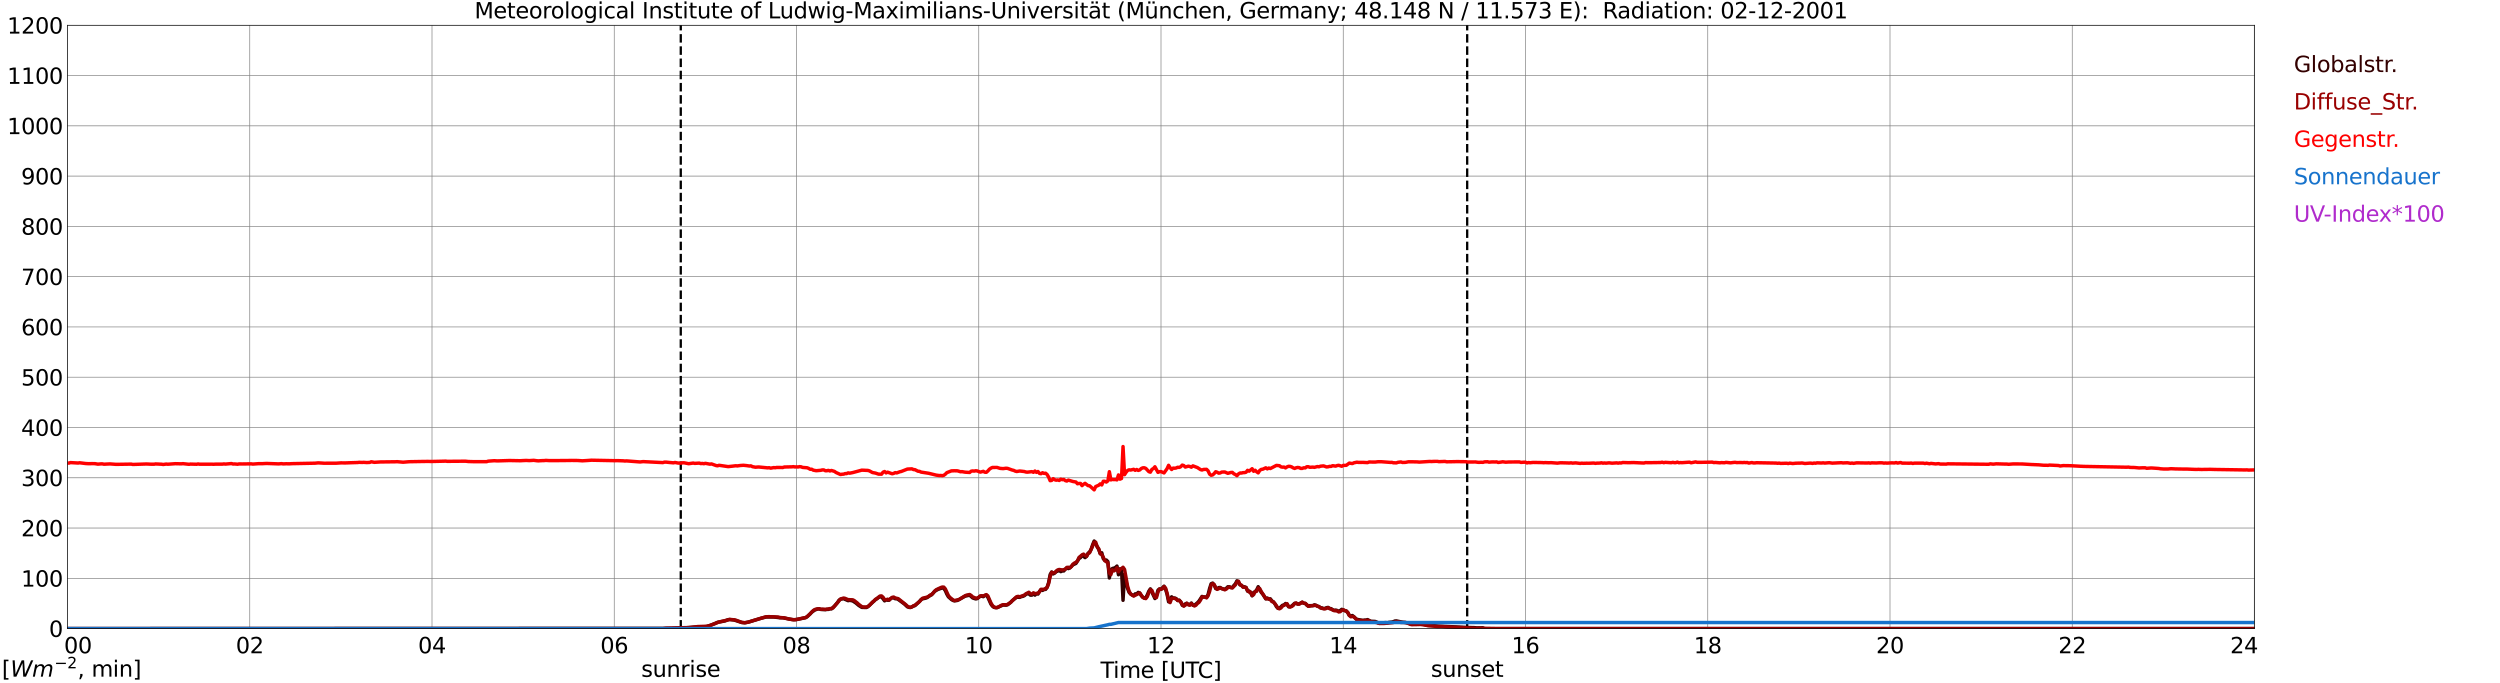 <?xml version="1.0" encoding="utf-8" standalone="no"?>
<!DOCTYPE svg PUBLIC "-//W3C//DTD SVG 1.1//EN"
  "http://www.w3.org/Graphics/SVG/1.1/DTD/svg11.dtd">
<svg xmlns:xlink="http://www.w3.org/1999/xlink" width="1085.4pt" height="296.64pt" viewBox="0 0 1085.4 296.64" xmlns="http://www.w3.org/2000/svg" version="1.1">
 <defs>
  <style type="text/css">*{stroke-linejoin: round; stroke-linecap: butt}</style>
 </defs>
 <g id="figure_1">
  <g id="patch_1">
   <path d="M 0 296.64 
L 1085.4 296.64 
L 1085.4 0 
L 0 0 
z
" style="fill: #ffffff"/>
  </g>
  <g id="axes_1">
   <g id="patch_2">
    <path d="M 29.306 272.909 
L 978.814 272.909 
L 978.814 10.976 
L 29.306 10.976 
z
" style="fill: #ffffff"/>
   </g>
   <g id="patch_3">
    <path d="M 978.814 272.909 
L 978.814 272.909 
L 978.814 10.976 
L 978.814 10.976 
z
" clip-path="url(#p7ad68577b0)" style="fill: #d3d3d3; opacity: 0.25; stroke: #d3d3d3; stroke-linejoin: miter"/>
   </g>
   <g id="matplotlib.axis_1">
    <g id="xtick_1">
     <g id="line2d_1">
      <path d="M 29.306 272.909 
L 29.306 10.976 
" clip-path="url(#p7ad68577b0)" style="fill: none; stroke: #808080; stroke-width: 0.3; stroke-linecap: square"/>
     </g>
     <g id="line2d_2"/>
     <g id="text_1">
      <!--    00 -->
      <g transform="translate(18.733 283.627) scale(0.095 -0.095)">
       <defs>
        <path id="DejaVuSans-20" transform="scale(0.016)"/>
        <path id="DejaVuSans-30" d="M 2034 4250 
Q 1547 4250 1301 3770 
Q 1056 3291 1056 2328 
Q 1056 1369 1301 889 
Q 1547 409 2034 409 
Q 2525 409 2770 889 
Q 3016 1369 3016 2328 
Q 3016 3291 2770 3770 
Q 2525 4250 2034 4250 
z
M 2034 4750 
Q 2819 4750 3233 4129 
Q 3647 3509 3647 2328 
Q 3647 1150 3233 529 
Q 2819 -91 2034 -91 
Q 1250 -91 836 529 
Q 422 1150 422 2328 
Q 422 3509 836 4129 
Q 1250 4750 2034 4750 
z
" transform="scale(0.016)"/>
       </defs>
       <use xlink:href="#DejaVuSans-20"/>
       <use xlink:href="#DejaVuSans-20" transform="translate(31.787 0)"/>
       <use xlink:href="#DejaVuSans-20" transform="translate(63.574 0)"/>
       <use xlink:href="#DejaVuSans-30" transform="translate(95.361 0)"/>
       <use xlink:href="#DejaVuSans-30" transform="translate(158.984 0)"/>
      </g>
     </g>
    </g>
    <g id="xtick_2">
     <g id="line2d_3">
      <path d="M 108.431 272.909 
L 108.431 10.976 
" clip-path="url(#p7ad68577b0)" style="fill: none; stroke: #808080; stroke-width: 0.3; stroke-linecap: square"/>
     </g>
     <g id="line2d_4"/>
     <g id="text_2">
      <!-- 02 -->
      <g transform="translate(102.387 283.627) scale(0.095 -0.095)">
       <defs>
        <path id="DejaVuSans-32" d="M 1228 531 
L 3431 531 
L 3431 0 
L 469 0 
L 469 531 
Q 828 903 1448 1529 
Q 2069 2156 2228 2338 
Q 2531 2678 2651 2914 
Q 2772 3150 2772 3378 
Q 2772 3750 2511 3984 
Q 2250 4219 1831 4219 
Q 1534 4219 1204 4116 
Q 875 4013 500 3803 
L 500 4441 
Q 881 4594 1212 4672 
Q 1544 4750 1819 4750 
Q 2544 4750 2975 4387 
Q 3406 4025 3406 3419 
Q 3406 3131 3298 2873 
Q 3191 2616 2906 2266 
Q 2828 2175 2409 1742 
Q 1991 1309 1228 531 
z
" transform="scale(0.016)"/>
       </defs>
       <use xlink:href="#DejaVuSans-30"/>
       <use xlink:href="#DejaVuSans-32" transform="translate(63.623 0)"/>
      </g>
     </g>
    </g>
    <g id="xtick_3">
     <g id="line2d_5">
      <path d="M 187.557 272.909 
L 187.557 10.976 
" clip-path="url(#p7ad68577b0)" style="fill: none; stroke: #808080; stroke-width: 0.3; stroke-linecap: square"/>
     </g>
     <g id="line2d_6"/>
     <g id="text_3">
      <!-- 04 -->
      <g transform="translate(181.513 283.627) scale(0.095 -0.095)">
       <defs>
        <path id="DejaVuSans-34" d="M 2419 4116 
L 825 1625 
L 2419 1625 
L 2419 4116 
z
M 2253 4666 
L 3047 4666 
L 3047 1625 
L 3713 1625 
L 3713 1100 
L 3047 1100 
L 3047 0 
L 2419 0 
L 2419 1100 
L 313 1100 
L 313 1709 
L 2253 4666 
z
" transform="scale(0.016)"/>
       </defs>
       <use xlink:href="#DejaVuSans-30"/>
       <use xlink:href="#DejaVuSans-34" transform="translate(63.623 0)"/>
      </g>
     </g>
    </g>
    <g id="xtick_4">
     <g id="line2d_7">
      <path d="M 266.683 272.909 
L 266.683 10.976 
" clip-path="url(#p7ad68577b0)" style="fill: none; stroke: #808080; stroke-width: 0.3; stroke-linecap: square"/>
     </g>
     <g id="line2d_8"/>
     <g id="text_4">
      <!-- 06 -->
      <g transform="translate(260.638 283.627) scale(0.095 -0.095)">
       <defs>
        <path id="DejaVuSans-36" d="M 2113 2584 
Q 1688 2584 1439 2293 
Q 1191 2003 1191 1497 
Q 1191 994 1439 701 
Q 1688 409 2113 409 
Q 2538 409 2786 701 
Q 3034 994 3034 1497 
Q 3034 2003 2786 2293 
Q 2538 2584 2113 2584 
z
M 3366 4563 
L 3366 3988 
Q 3128 4100 2886 4159 
Q 2644 4219 2406 4219 
Q 1781 4219 1451 3797 
Q 1122 3375 1075 2522 
Q 1259 2794 1537 2939 
Q 1816 3084 2150 3084 
Q 2853 3084 3261 2657 
Q 3669 2231 3669 1497 
Q 3669 778 3244 343 
Q 2819 -91 2113 -91 
Q 1303 -91 875 529 
Q 447 1150 447 2328 
Q 447 3434 972 4092 
Q 1497 4750 2381 4750 
Q 2619 4750 2861 4703 
Q 3103 4656 3366 4563 
z
" transform="scale(0.016)"/>
       </defs>
       <use xlink:href="#DejaVuSans-30"/>
       <use xlink:href="#DejaVuSans-36" transform="translate(63.623 0)"/>
      </g>
     </g>
    </g>
    <g id="xtick_5">
     <g id="line2d_9">
      <path d="M 345.808 272.909 
L 345.808 10.976 
" clip-path="url(#p7ad68577b0)" style="fill: none; stroke: #808080; stroke-width: 0.3; stroke-linecap: square"/>
     </g>
     <g id="line2d_10"/>
     <g id="text_5">
      <!-- 08 -->
      <g transform="translate(339.764 283.627) scale(0.095 -0.095)">
       <defs>
        <path id="DejaVuSans-38" d="M 2034 2216 
Q 1584 2216 1326 1975 
Q 1069 1734 1069 1313 
Q 1069 891 1326 650 
Q 1584 409 2034 409 
Q 2484 409 2743 651 
Q 3003 894 3003 1313 
Q 3003 1734 2745 1975 
Q 2488 2216 2034 2216 
z
M 1403 2484 
Q 997 2584 770 2862 
Q 544 3141 544 3541 
Q 544 4100 942 4425 
Q 1341 4750 2034 4750 
Q 2731 4750 3128 4425 
Q 3525 4100 3525 3541 
Q 3525 3141 3298 2862 
Q 3072 2584 2669 2484 
Q 3125 2378 3379 2068 
Q 3634 1759 3634 1313 
Q 3634 634 3220 271 
Q 2806 -91 2034 -91 
Q 1263 -91 848 271 
Q 434 634 434 1313 
Q 434 1759 690 2068 
Q 947 2378 1403 2484 
z
M 1172 3481 
Q 1172 3119 1398 2916 
Q 1625 2713 2034 2713 
Q 2441 2713 2670 2916 
Q 2900 3119 2900 3481 
Q 2900 3844 2670 4047 
Q 2441 4250 2034 4250 
Q 1625 4250 1398 4047 
Q 1172 3844 1172 3481 
z
" transform="scale(0.016)"/>
       </defs>
       <use xlink:href="#DejaVuSans-30"/>
       <use xlink:href="#DejaVuSans-38" transform="translate(63.623 0)"/>
      </g>
     </g>
    </g>
    <g id="xtick_6">
     <g id="line2d_11">
      <path d="M 424.934 272.909 
L 424.934 10.976 
" clip-path="url(#p7ad68577b0)" style="fill: none; stroke: #808080; stroke-width: 0.3; stroke-linecap: square"/>
     </g>
     <g id="line2d_12"/>
     <g id="text_6">
      <!-- 10 -->
      <g transform="translate(418.89 283.627) scale(0.095 -0.095)">
       <defs>
        <path id="DejaVuSans-31" d="M 794 531 
L 1825 531 
L 1825 4091 
L 703 3866 
L 703 4441 
L 1819 4666 
L 2450 4666 
L 2450 531 
L 3481 531 
L 3481 0 
L 794 0 
L 794 531 
z
" transform="scale(0.016)"/>
       </defs>
       <use xlink:href="#DejaVuSans-31"/>
       <use xlink:href="#DejaVuSans-30" transform="translate(63.623 0)"/>
      </g>
     </g>
    </g>
    <g id="xtick_7">
     <g id="line2d_13">
      <path d="M 504.06 272.909 
L 504.06 10.976 
" clip-path="url(#p7ad68577b0)" style="fill: none; stroke: #808080; stroke-width: 0.3; stroke-linecap: square"/>
     </g>
     <g id="line2d_14"/>
     <g id="text_7">
      <!-- 12 -->
      <g transform="translate(498.015 283.627) scale(0.095 -0.095)">
       <use xlink:href="#DejaVuSans-31"/>
       <use xlink:href="#DejaVuSans-32" transform="translate(63.623 0)"/>
      </g>
     </g>
    </g>
    <g id="xtick_8">
     <g id="line2d_15">
      <path d="M 583.185 272.909 
L 583.185 10.976 
" clip-path="url(#p7ad68577b0)" style="fill: none; stroke: #808080; stroke-width: 0.3; stroke-linecap: square"/>
     </g>
     <g id="line2d_16"/>
     <g id="text_8">
      <!-- 14 -->
      <g transform="translate(577.141 283.627) scale(0.095 -0.095)">
       <use xlink:href="#DejaVuSans-31"/>
       <use xlink:href="#DejaVuSans-34" transform="translate(63.623 0)"/>
      </g>
     </g>
    </g>
    <g id="xtick_9">
     <g id="line2d_17">
      <path d="M 662.311 272.909 
L 662.311 10.976 
" clip-path="url(#p7ad68577b0)" style="fill: none; stroke: #808080; stroke-width: 0.3; stroke-linecap: square"/>
     </g>
     <g id="line2d_18"/>
     <g id="text_9">
      <!-- 16 -->
      <g transform="translate(656.267 283.627) scale(0.095 -0.095)">
       <use xlink:href="#DejaVuSans-31"/>
       <use xlink:href="#DejaVuSans-36" transform="translate(63.623 0)"/>
      </g>
     </g>
    </g>
    <g id="xtick_10">
     <g id="line2d_19">
      <path d="M 741.437 272.909 
L 741.437 10.976 
" clip-path="url(#p7ad68577b0)" style="fill: none; stroke: #808080; stroke-width: 0.3; stroke-linecap: square"/>
     </g>
     <g id="line2d_20"/>
     <g id="text_10">
      <!-- 18 -->
      <g transform="translate(735.392 283.627) scale(0.095 -0.095)">
       <use xlink:href="#DejaVuSans-31"/>
       <use xlink:href="#DejaVuSans-38" transform="translate(63.623 0)"/>
      </g>
     </g>
    </g>
    <g id="xtick_11">
     <g id="line2d_21">
      <path d="M 820.562 272.909 
L 820.562 10.976 
" clip-path="url(#p7ad68577b0)" style="fill: none; stroke: #808080; stroke-width: 0.3; stroke-linecap: square"/>
     </g>
     <g id="line2d_22"/>
     <g id="text_11">
      <!-- 20 -->
      <g transform="translate(814.518 283.627) scale(0.095 -0.095)">
       <use xlink:href="#DejaVuSans-32"/>
       <use xlink:href="#DejaVuSans-30" transform="translate(63.623 0)"/>
      </g>
     </g>
    </g>
    <g id="xtick_12">
     <g id="line2d_23">
      <path d="M 899.688 272.909 
L 899.688 10.976 
" clip-path="url(#p7ad68577b0)" style="fill: none; stroke: #808080; stroke-width: 0.3; stroke-linecap: square"/>
     </g>
     <g id="line2d_24"/>
     <g id="text_12">
      <!-- 22 -->
      <g transform="translate(893.644 283.627) scale(0.095 -0.095)">
       <use xlink:href="#DejaVuSans-32"/>
       <use xlink:href="#DejaVuSans-32" transform="translate(63.623 0)"/>
      </g>
     </g>
    </g>
    <g id="xtick_13">
     <g id="line2d_25">
      <path d="M 978.814 272.909 
L 978.814 10.976 
" clip-path="url(#p7ad68577b0)" style="fill: none; stroke: #808080; stroke-width: 0.3; stroke-linecap: square"/>
     </g>
     <g id="line2d_26"/>
     <g id="text_13">
      <!-- 24    -->
      <g transform="translate(968.241 283.627) scale(0.095 -0.095)">
       <use xlink:href="#DejaVuSans-32"/>
       <use xlink:href="#DejaVuSans-34" transform="translate(63.623 0)"/>
       <use xlink:href="#DejaVuSans-20" transform="translate(127.246 0)"/>
       <use xlink:href="#DejaVuSans-20" transform="translate(159.033 0)"/>
       <use xlink:href="#DejaVuSans-20" transform="translate(190.82 0)"/>
      </g>
     </g>
    </g>
    <g id="text_14">
     <!-- Time [UTC] -->
     <g transform="translate(477.806 294.322) scale(0.095 -0.095)">
      <defs>
       <path id="DejaVuSans-54" d="M -19 4666 
L 3928 4666 
L 3928 4134 
L 2272 4134 
L 2272 0 
L 1638 0 
L 1638 4134 
L -19 4134 
L -19 4666 
z
" transform="scale(0.016)"/>
       <path id="DejaVuSans-69" d="M 603 3500 
L 1178 3500 
L 1178 0 
L 603 0 
L 603 3500 
z
M 603 4863 
L 1178 4863 
L 1178 4134 
L 603 4134 
L 603 4863 
z
" transform="scale(0.016)"/>
       <path id="DejaVuSans-6d" d="M 3328 2828 
Q 3544 3216 3844 3400 
Q 4144 3584 4550 3584 
Q 5097 3584 5394 3201 
Q 5691 2819 5691 2113 
L 5691 0 
L 5113 0 
L 5113 2094 
Q 5113 2597 4934 2840 
Q 4756 3084 4391 3084 
Q 3944 3084 3684 2787 
Q 3425 2491 3425 1978 
L 3425 0 
L 2847 0 
L 2847 2094 
Q 2847 2600 2669 2842 
Q 2491 3084 2119 3084 
Q 1678 3084 1418 2786 
Q 1159 2488 1159 1978 
L 1159 0 
L 581 0 
L 581 3500 
L 1159 3500 
L 1159 2956 
Q 1356 3278 1631 3431 
Q 1906 3584 2284 3584 
Q 2666 3584 2933 3390 
Q 3200 3197 3328 2828 
z
" transform="scale(0.016)"/>
       <path id="DejaVuSans-65" d="M 3597 1894 
L 3597 1613 
L 953 1613 
Q 991 1019 1311 708 
Q 1631 397 2203 397 
Q 2534 397 2845 478 
Q 3156 559 3463 722 
L 3463 178 
Q 3153 47 2828 -22 
Q 2503 -91 2169 -91 
Q 1331 -91 842 396 
Q 353 884 353 1716 
Q 353 2575 817 3079 
Q 1281 3584 2069 3584 
Q 2775 3584 3186 3129 
Q 3597 2675 3597 1894 
z
M 3022 2063 
Q 3016 2534 2758 2815 
Q 2500 3097 2075 3097 
Q 1594 3097 1305 2825 
Q 1016 2553 972 2059 
L 3022 2063 
z
" transform="scale(0.016)"/>
       <path id="DejaVuSans-5b" d="M 550 4863 
L 1875 4863 
L 1875 4416 
L 1125 4416 
L 1125 -397 
L 1875 -397 
L 1875 -844 
L 550 -844 
L 550 4863 
z
" transform="scale(0.016)"/>
       <path id="DejaVuSans-55" d="M 556 4666 
L 1191 4666 
L 1191 1831 
Q 1191 1081 1462 751 
Q 1734 422 2344 422 
Q 2950 422 3222 751 
Q 3494 1081 3494 1831 
L 3494 4666 
L 4128 4666 
L 4128 1753 
Q 4128 841 3676 375 
Q 3225 -91 2344 -91 
Q 1459 -91 1007 375 
Q 556 841 556 1753 
L 556 4666 
z
" transform="scale(0.016)"/>
       <path id="DejaVuSans-43" d="M 4122 4306 
L 4122 3641 
Q 3803 3938 3442 4084 
Q 3081 4231 2675 4231 
Q 1875 4231 1450 3742 
Q 1025 3253 1025 2328 
Q 1025 1406 1450 917 
Q 1875 428 2675 428 
Q 3081 428 3442 575 
Q 3803 722 4122 1019 
L 4122 359 
Q 3791 134 3420 21 
Q 3050 -91 2638 -91 
Q 1578 -91 968 557 
Q 359 1206 359 2328 
Q 359 3453 968 4101 
Q 1578 4750 2638 4750 
Q 3056 4750 3426 4639 
Q 3797 4528 4122 4306 
z
" transform="scale(0.016)"/>
       <path id="DejaVuSans-5d" d="M 1947 4863 
L 1947 -844 
L 622 -844 
L 622 -397 
L 1369 -397 
L 1369 4416 
L 622 4416 
L 622 4863 
L 1947 4863 
z
" transform="scale(0.016)"/>
      </defs>
      <use xlink:href="#DejaVuSans-54"/>
      <use xlink:href="#DejaVuSans-69" transform="translate(57.959 0)"/>
      <use xlink:href="#DejaVuSans-6d" transform="translate(85.742 0)"/>
      <use xlink:href="#DejaVuSans-65" transform="translate(183.154 0)"/>
      <use xlink:href="#DejaVuSans-20" transform="translate(244.678 0)"/>
      <use xlink:href="#DejaVuSans-5b" transform="translate(276.465 0)"/>
      <use xlink:href="#DejaVuSans-55" transform="translate(315.479 0)"/>
      <use xlink:href="#DejaVuSans-54" transform="translate(388.672 0)"/>
      <use xlink:href="#DejaVuSans-43" transform="translate(443.881 0)"/>
      <use xlink:href="#DejaVuSans-5d" transform="translate(513.705 0)"/>
     </g>
    </g>
   </g>
   <g id="matplotlib.axis_2">
    <g id="ytick_1">
     <g id="line2d_27">
      <path d="M 29.306 272.909 
L 978.814 272.909 
" clip-path="url(#p7ad68577b0)" style="fill: none; stroke: #808080; stroke-width: 0.3; stroke-linecap: square"/>
     </g>
     <g id="line2d_28"/>
     <g id="text_15">
      <!-- 0 -->
      <g transform="translate(21.261 276.518) scale(0.095 -0.095)">
       <use xlink:href="#DejaVuSans-30"/>
      </g>
     </g>
    </g>
    <g id="ytick_2">
     <g id="line2d_29">
      <path d="M 29.306 251.081 
L 978.814 251.081 
" clip-path="url(#p7ad68577b0)" style="fill: none; stroke: #808080; stroke-width: 0.3; stroke-linecap: square"/>
     </g>
     <g id="line2d_30"/>
     <g id="text_16">
      <!-- 100 -->
      <g transform="translate(9.173 254.69) scale(0.095 -0.095)">
       <use xlink:href="#DejaVuSans-31"/>
       <use xlink:href="#DejaVuSans-30" transform="translate(63.623 0)"/>
       <use xlink:href="#DejaVuSans-30" transform="translate(127.246 0)"/>
      </g>
     </g>
    </g>
    <g id="ytick_3">
     <g id="line2d_31">
      <path d="M 29.306 229.253 
L 978.814 229.253 
" clip-path="url(#p7ad68577b0)" style="fill: none; stroke: #808080; stroke-width: 0.3; stroke-linecap: square"/>
     </g>
     <g id="line2d_32"/>
     <g id="text_17">
      <!-- 200 -->
      <g transform="translate(9.173 232.863) scale(0.095 -0.095)">
       <use xlink:href="#DejaVuSans-32"/>
       <use xlink:href="#DejaVuSans-30" transform="translate(63.623 0)"/>
       <use xlink:href="#DejaVuSans-30" transform="translate(127.246 0)"/>
      </g>
     </g>
    </g>
    <g id="ytick_4">
     <g id="line2d_33">
      <path d="M 29.306 207.426 
L 978.814 207.426 
" clip-path="url(#p7ad68577b0)" style="fill: none; stroke: #808080; stroke-width: 0.3; stroke-linecap: square"/>
     </g>
     <g id="line2d_34"/>
     <g id="text_18">
      <!-- 300 -->
      <g transform="translate(9.173 211.035) scale(0.095 -0.095)">
       <defs>
        <path id="DejaVuSans-33" d="M 2597 2516 
Q 3050 2419 3304 2112 
Q 3559 1806 3559 1356 
Q 3559 666 3084 287 
Q 2609 -91 1734 -91 
Q 1441 -91 1130 -33 
Q 819 25 488 141 
L 488 750 
Q 750 597 1062 519 
Q 1375 441 1716 441 
Q 2309 441 2620 675 
Q 2931 909 2931 1356 
Q 2931 1769 2642 2001 
Q 2353 2234 1838 2234 
L 1294 2234 
L 1294 2753 
L 1863 2753 
Q 2328 2753 2575 2939 
Q 2822 3125 2822 3475 
Q 2822 3834 2567 4026 
Q 2313 4219 1838 4219 
Q 1578 4219 1281 4162 
Q 984 4106 628 3988 
L 628 4550 
Q 988 4650 1302 4700 
Q 1616 4750 1894 4750 
Q 2613 4750 3031 4423 
Q 3450 4097 3450 3541 
Q 3450 3153 3228 2886 
Q 3006 2619 2597 2516 
z
" transform="scale(0.016)"/>
       </defs>
       <use xlink:href="#DejaVuSans-33"/>
       <use xlink:href="#DejaVuSans-30" transform="translate(63.623 0)"/>
       <use xlink:href="#DejaVuSans-30" transform="translate(127.246 0)"/>
      </g>
     </g>
    </g>
    <g id="ytick_5">
     <g id="line2d_35">
      <path d="M 29.306 185.598 
L 978.814 185.598 
" clip-path="url(#p7ad68577b0)" style="fill: none; stroke: #808080; stroke-width: 0.3; stroke-linecap: square"/>
     </g>
     <g id="line2d_36"/>
     <g id="text_19">
      <!-- 400 -->
      <g transform="translate(9.173 189.207) scale(0.095 -0.095)">
       <use xlink:href="#DejaVuSans-34"/>
       <use xlink:href="#DejaVuSans-30" transform="translate(63.623 0)"/>
       <use xlink:href="#DejaVuSans-30" transform="translate(127.246 0)"/>
      </g>
     </g>
    </g>
    <g id="ytick_6">
     <g id="line2d_37">
      <path d="M 29.306 163.77 
L 978.814 163.77 
" clip-path="url(#p7ad68577b0)" style="fill: none; stroke: #808080; stroke-width: 0.3; stroke-linecap: square"/>
     </g>
     <g id="line2d_38"/>
     <g id="text_20">
      <!-- 500 -->
      <g transform="translate(9.173 167.379) scale(0.095 -0.095)">
       <defs>
        <path id="DejaVuSans-35" d="M 691 4666 
L 3169 4666 
L 3169 4134 
L 1269 4134 
L 1269 2991 
Q 1406 3038 1543 3061 
Q 1681 3084 1819 3084 
Q 2600 3084 3056 2656 
Q 3513 2228 3513 1497 
Q 3513 744 3044 326 
Q 2575 -91 1722 -91 
Q 1428 -91 1123 -41 
Q 819 9 494 109 
L 494 744 
Q 775 591 1075 516 
Q 1375 441 1709 441 
Q 2250 441 2565 725 
Q 2881 1009 2881 1497 
Q 2881 1984 2565 2268 
Q 2250 2553 1709 2553 
Q 1456 2553 1204 2497 
Q 953 2441 691 2322 
L 691 4666 
z
" transform="scale(0.016)"/>
       </defs>
       <use xlink:href="#DejaVuSans-35"/>
       <use xlink:href="#DejaVuSans-30" transform="translate(63.623 0)"/>
       <use xlink:href="#DejaVuSans-30" transform="translate(127.246 0)"/>
      </g>
     </g>
    </g>
    <g id="ytick_7">
     <g id="line2d_39">
      <path d="M 29.306 141.942 
L 978.814 141.942 
" clip-path="url(#p7ad68577b0)" style="fill: none; stroke: #808080; stroke-width: 0.3; stroke-linecap: square"/>
     </g>
     <g id="line2d_40"/>
     <g id="text_21">
      <!-- 600 -->
      <g transform="translate(9.173 145.551) scale(0.095 -0.095)">
       <use xlink:href="#DejaVuSans-36"/>
       <use xlink:href="#DejaVuSans-30" transform="translate(63.623 0)"/>
       <use xlink:href="#DejaVuSans-30" transform="translate(127.246 0)"/>
      </g>
     </g>
    </g>
    <g id="ytick_8">
     <g id="line2d_41">
      <path d="M 29.306 120.114 
L 978.814 120.114 
" clip-path="url(#p7ad68577b0)" style="fill: none; stroke: #808080; stroke-width: 0.3; stroke-linecap: square"/>
     </g>
     <g id="line2d_42"/>
     <g id="text_22">
      <!-- 700 -->
      <g transform="translate(9.173 123.724) scale(0.095 -0.095)">
       <defs>
        <path id="DejaVuSans-37" d="M 525 4666 
L 3525 4666 
L 3525 4397 
L 1831 0 
L 1172 0 
L 2766 4134 
L 525 4134 
L 525 4666 
z
" transform="scale(0.016)"/>
       </defs>
       <use xlink:href="#DejaVuSans-37"/>
       <use xlink:href="#DejaVuSans-30" transform="translate(63.623 0)"/>
       <use xlink:href="#DejaVuSans-30" transform="translate(127.246 0)"/>
      </g>
     </g>
    </g>
    <g id="ytick_9">
     <g id="line2d_43">
      <path d="M 29.306 98.287 
L 978.814 98.287 
" clip-path="url(#p7ad68577b0)" style="fill: none; stroke: #808080; stroke-width: 0.3; stroke-linecap: square"/>
     </g>
     <g id="line2d_44"/>
     <g id="text_23">
      <!-- 800 -->
      <g transform="translate(9.173 101.896) scale(0.095 -0.095)">
       <use xlink:href="#DejaVuSans-38"/>
       <use xlink:href="#DejaVuSans-30" transform="translate(63.623 0)"/>
       <use xlink:href="#DejaVuSans-30" transform="translate(127.246 0)"/>
      </g>
     </g>
    </g>
    <g id="ytick_10">
     <g id="line2d_45">
      <path d="M 29.306 76.459 
L 978.814 76.459 
" clip-path="url(#p7ad68577b0)" style="fill: none; stroke: #808080; stroke-width: 0.3; stroke-linecap: square"/>
     </g>
     <g id="line2d_46"/>
     <g id="text_24">
      <!-- 900 -->
      <g transform="translate(9.173 80.068) scale(0.095 -0.095)">
       <defs>
        <path id="DejaVuSans-39" d="M 703 97 
L 703 672 
Q 941 559 1184 500 
Q 1428 441 1663 441 
Q 2288 441 2617 861 
Q 2947 1281 2994 2138 
Q 2813 1869 2534 1725 
Q 2256 1581 1919 1581 
Q 1219 1581 811 2004 
Q 403 2428 403 3163 
Q 403 3881 828 4315 
Q 1253 4750 1959 4750 
Q 2769 4750 3195 4129 
Q 3622 3509 3622 2328 
Q 3622 1225 3098 567 
Q 2575 -91 1691 -91 
Q 1453 -91 1209 -44 
Q 966 3 703 97 
z
M 1959 2075 
Q 2384 2075 2632 2365 
Q 2881 2656 2881 3163 
Q 2881 3666 2632 3958 
Q 2384 4250 1959 4250 
Q 1534 4250 1286 3958 
Q 1038 3666 1038 3163 
Q 1038 2656 1286 2365 
Q 1534 2075 1959 2075 
z
" transform="scale(0.016)"/>
       </defs>
       <use xlink:href="#DejaVuSans-39"/>
       <use xlink:href="#DejaVuSans-30" transform="translate(63.623 0)"/>
       <use xlink:href="#DejaVuSans-30" transform="translate(127.246 0)"/>
      </g>
     </g>
    </g>
    <g id="ytick_11">
     <g id="line2d_47">
      <path d="M 29.306 54.631 
L 978.814 54.631 
" clip-path="url(#p7ad68577b0)" style="fill: none; stroke: #808080; stroke-width: 0.3; stroke-linecap: square"/>
     </g>
     <g id="line2d_48"/>
     <g id="text_25">
      <!-- 1000 -->
      <g transform="translate(3.128 58.24) scale(0.095 -0.095)">
       <use xlink:href="#DejaVuSans-31"/>
       <use xlink:href="#DejaVuSans-30" transform="translate(63.623 0)"/>
       <use xlink:href="#DejaVuSans-30" transform="translate(127.246 0)"/>
       <use xlink:href="#DejaVuSans-30" transform="translate(190.869 0)"/>
      </g>
     </g>
    </g>
    <g id="ytick_12">
     <g id="line2d_49">
      <path d="M 29.306 32.803 
L 978.814 32.803 
" clip-path="url(#p7ad68577b0)" style="fill: none; stroke: #808080; stroke-width: 0.3; stroke-linecap: square"/>
     </g>
     <g id="line2d_50"/>
     <g id="text_26">
      <!-- 1100 -->
      <g transform="translate(3.128 36.413) scale(0.095 -0.095)">
       <use xlink:href="#DejaVuSans-31"/>
       <use xlink:href="#DejaVuSans-31" transform="translate(63.623 0)"/>
       <use xlink:href="#DejaVuSans-30" transform="translate(127.246 0)"/>
       <use xlink:href="#DejaVuSans-30" transform="translate(190.869 0)"/>
      </g>
     </g>
    </g>
    <g id="ytick_13">
     <g id="line2d_51">
      <path d="M 29.306 10.976 
L 978.814 10.976 
" clip-path="url(#p7ad68577b0)" style="fill: none; stroke: #808080; stroke-width: 0.3; stroke-linecap: square"/>
     </g>
     <g id="line2d_52"/>
     <g id="text_27">
      <!-- 1200 -->
      <g transform="translate(3.128 14.585) scale(0.095 -0.095)">
       <use xlink:href="#DejaVuSans-31"/>
       <use xlink:href="#DejaVuSans-32" transform="translate(63.623 0)"/>
       <use xlink:href="#DejaVuSans-30" transform="translate(127.246 0)"/>
       <use xlink:href="#DejaVuSans-30" transform="translate(190.869 0)"/>
      </g>
     </g>
    </g>
   </g>
   <g id="line2d_53">
    <path d="M 295.564 272.909 
L 295.564 10.976 
" clip-path="url(#p7ad68577b0)" style="fill: none; stroke-dasharray: 3.7,1.6; stroke-dashoffset: 0; stroke: #000000"/>
   </g>
   <g id="line2d_54">
    <path d="M 636.991 272.909 
L 636.991 10.976 
" clip-path="url(#p7ad68577b0)" style="fill: none; stroke-dasharray: 3.7,1.6; stroke-dashoffset: 0; stroke: #000000"/>
   </g>
   <g id="line2d_55">
    <path d="M 29.306 272.909 
L 291.739 272.813 
L 293.058 272.739 
L 295.036 272.603 
L 295.696 272.496 
L 297.674 272.57 
L 302.949 272.151 
L 305.586 272.18 
L 306.905 271.988 
L 308.224 271.54 
L 310.202 270.796 
L 311.521 270.185 
L 314.158 269.7 
L 314.818 269.56 
L 316.136 269.043 
L 316.796 268.973 
L 318.774 269.202 
L 322.071 270.27 
L 323.39 270.396 
L 325.368 269.975 
L 330.643 268.358 
L 332.621 267.88 
L 335.918 267.88 
L 337.896 268.111 
L 338.555 268.225 
L 339.874 268.22 
L 342.512 268.742 
L 343.83 268.954 
L 344.49 269.069 
L 345.808 268.984 
L 349.765 268.172 
L 350.424 267.744 
L 351.743 266.553 
L 352.402 265.813 
L 353.721 264.863 
L 355.04 264.368 
L 355.699 264.383 
L 356.359 264.59 
L 358.337 264.723 
L 358.996 264.579 
L 359.655 264.575 
L 360.315 264.317 
L 360.974 264.361 
L 362.293 263.126 
L 363.612 261.606 
L 364.271 260.578 
L 364.93 260.142 
L 366.249 259.93 
L 368.227 260.801 
L 368.887 260.629 
L 370.206 260.893 
L 371.524 261.759 
L 372.843 262.868 
L 374.162 263.7 
L 376.14 263.759 
L 376.799 263.414 
L 380.096 260.347 
L 380.756 259.945 
L 381.415 259.387 
L 382.074 259.138 
L 382.734 259.105 
L 384.053 260.864 
L 384.712 260.399 
L 385.371 260.587 
L 386.031 260.572 
L 386.69 259.895 
L 387.349 259.526 
L 388.009 259.581 
L 388.668 259.952 
L 389.328 259.939 
L 389.987 260.273 
L 392.624 262.209 
L 393.943 263.453 
L 394.603 263.684 
L 395.262 263.754 
L 396.581 263.171 
L 397.24 262.936 
L 399.218 261.085 
L 399.878 260.299 
L 400.537 259.993 
L 401.856 259.707 
L 402.515 259.456 
L 403.834 258.548 
L 404.493 258.238 
L 405.812 256.719 
L 407.131 255.938 
L 409.109 255.233 
L 409.768 255.492 
L 410.428 256.442 
L 411.087 257.955 
L 411.746 259.103 
L 413.065 260.275 
L 413.725 260.672 
L 414.384 260.893 
L 415.703 260.672 
L 417.681 259.572 
L 419 258.832 
L 420.978 258.402 
L 422.297 259.603 
L 423.615 260.035 
L 424.275 259.889 
L 425.593 258.806 
L 426.253 258.863 
L 426.912 259.048 
L 427.572 258.529 
L 428.231 258.43 
L 428.89 259.336 
L 430.209 262.266 
L 430.869 263.161 
L 431.528 263.667 
L 432.187 263.815 
L 432.847 263.844 
L 435.484 262.667 
L 436.803 262.739 
L 437.462 262.565 
L 438.781 261.532 
L 439.44 260.801 
L 441.419 259.275 
L 442.737 259.338 
L 443.397 259.035 
L 444.056 258.911 
L 444.716 258.631 
L 445.375 258.092 
L 446.034 257.771 
L 446.694 257.837 
L 447.353 258.389 
L 448.012 258.378 
L 448.672 257.763 
L 449.331 258.369 
L 449.991 257.712 
L 450.65 257.922 
L 451.309 256.754 
L 451.969 255.975 
L 452.628 256.331 
L 453.287 255.94 
L 453.947 255.89 
L 454.606 254.988 
L 455.266 252.958 
L 455.925 249.446 
L 456.584 248.331 
L 457.244 249.171 
L 457.903 248.793 
L 458.563 248.198 
L 459.881 247.68 
L 460.541 248.18 
L 461.2 247.888 
L 461.859 247.885 
L 462.519 247.058 
L 463.178 246.576 
L 463.838 246.857 
L 464.497 246.567 
L 465.816 245.222 
L 467.134 244.618 
L 468.453 242.52 
L 469.113 242.099 
L 469.772 241.066 
L 471.091 242.084 
L 471.75 241.551 
L 472.409 240.165 
L 473.069 239.643 
L 473.728 238.469 
L 474.388 236.491 
L 475.047 234.896 
L 477.025 238.543 
L 477.685 240.425 
L 478.344 239.999 
L 479.003 242.544 
L 479.663 243.291 
L 480.322 243.144 
L 480.981 243.806 
L 481.641 250.933 
L 482.3 247.499 
L 482.96 246.805 
L 483.619 246.665 
L 484.278 246.379 
L 484.938 245.766 
L 485.597 249.518 
L 486.256 246.962 
L 486.916 247.111 
L 487.575 260.618 
L 488.235 249.381 
L 489.553 255.473 
L 490.213 257.188 
L 490.872 257.885 
L 491.532 258.348 
L 492.191 258.59 
L 492.85 257.832 
L 493.51 257.863 
L 494.169 257.195 
L 494.828 257.457 
L 495.488 258.603 
L 496.147 259.31 
L 496.807 259.653 
L 497.466 259.515 
L 498.125 258.234 
L 498.785 256.662 
L 499.444 255.663 
L 501.422 259.858 
L 502.082 258.778 
L 502.741 256.213 
L 503.4 255.687 
L 504.06 255.85 
L 505.379 254.508 
L 506.038 255.774 
L 506.697 258.011 
L 507.357 261.275 
L 508.016 260.836 
L 508.675 259.122 
L 509.335 259.712 
L 509.994 259.605 
L 510.654 259.904 
L 511.313 260.714 
L 511.972 260.546 
L 512.632 261.325 
L 513.291 262.785 
L 513.95 263.01 
L 514.61 262.167 
L 515.269 261.912 
L 515.929 262.464 
L 516.588 262.462 
L 517.247 261.809 
L 517.907 262.75 
L 518.566 262.8 
L 519.885 261.698 
L 520.544 260.969 
L 521.863 258.952 
L 522.522 259.192 
L 523.182 259.203 
L 523.841 259.38 
L 524.501 258.134 
L 525.16 255.503 
L 525.819 253.454 
L 526.479 253.152 
L 527.138 253.923 
L 527.797 255.525 
L 528.457 255.678 
L 529.116 255.108 
L 529.776 255.067 
L 530.435 255.588 
L 531.754 255.809 
L 532.413 255.414 
L 533.073 254.752 
L 533.732 254.761 
L 534.391 255.01 
L 535.051 255.093 
L 535.71 254.176 
L 536.369 253.467 
L 537.029 252.168 
L 537.688 252.755 
L 538.348 253.932 
L 539.007 254.148 
L 539.666 254.787 
L 540.326 254.77 
L 540.985 255.03 
L 541.644 256.649 
L 542.304 256.597 
L 542.963 257.357 
L 543.623 258.677 
L 544.282 257.232 
L 544.941 256.935 
L 545.601 256.08 
L 546.26 254.724 
L 547.579 257.186 
L 548.238 257.946 
L 549.557 260.015 
L 550.216 259.642 
L 550.876 260.12 
L 551.535 259.989 
L 552.195 260.86 
L 552.854 261.314 
L 553.513 262.132 
L 554.173 263.398 
L 554.832 264.117 
L 555.491 264.088 
L 556.81 262.792 
L 557.47 262.639 
L 558.129 262.025 
L 558.788 262.425 
L 559.448 263.429 
L 560.107 263.398 
L 560.766 263.165 
L 562.085 261.923 
L 562.745 261.945 
L 563.404 262.242 
L 564.063 262.163 
L 565.382 261.449 
L 566.042 261.914 
L 566.701 261.932 
L 567.36 262.744 
L 568.02 263.15 
L 568.679 262.94 
L 569.998 262.958 
L 570.657 262.584 
L 571.317 262.776 
L 571.976 263.15 
L 572.635 263.32 
L 573.295 263.907 
L 573.954 263.918 
L 574.613 264.243 
L 575.273 264.127 
L 575.932 263.837 
L 576.592 263.717 
L 577.251 264.147 
L 577.91 264.258 
L 578.57 264.726 
L 579.229 264.966 
L 579.889 264.865 
L 580.548 265.049 
L 581.207 265.442 
L 581.867 265.09 
L 582.526 264.544 
L 583.185 264.78 
L 583.845 265.147 
L 584.504 265.223 
L 585.164 266.044 
L 585.823 267.196 
L 586.482 267.443 
L 587.142 267.242 
L 587.801 267.747 
L 588.46 268.404 
L 589.12 268.901 
L 591.757 269.353 
L 592.417 269.205 
L 593.076 269.207 
L 593.736 269.013 
L 595.054 269.711 
L 597.032 269.805 
L 598.351 270.366 
L 600.329 270.407 
L 601.648 270.292 
L 602.307 270.386 
L 602.967 270.217 
L 604.286 270.076 
L 604.945 269.912 
L 605.604 269.619 
L 606.264 269.578 
L 608.901 270.126 
L 610.22 270.27 
L 612.858 270.92 
L 617.473 271.014 
L 618.133 271.067 
L 619.451 271.481 
L 621.429 271.547 
L 624.726 271.839 
L 637.914 272.448 
L 639.892 272.477 
L 641.211 272.608 
L 643.848 272.566 
L 644.508 272.909 
L 978.154 272.909 
L 978.154 272.909 
" clip-path="url(#p7ad68577b0)" style="fill: none; stroke: #330000; stroke-width: 1.5; stroke-linecap: square"/>
   </g>
   <g id="line2d_56">
    <path d="M 29.306 272.909 
L 287.783 272.909 
L 289.102 272.699 
L 298.992 272.47 
L 300.311 272.359 
L 302.949 272.027 
L 306.905 271.896 
L 308.224 271.584 
L 312.18 270.036 
L 315.477 269.281 
L 316.796 268.921 
L 318.774 269.098 
L 319.433 269.231 
L 322.071 270.217 
L 323.39 270.342 
L 324.708 270.152 
L 326.686 269.528 
L 332.621 267.762 
L 333.94 267.729 
L 337.896 267.899 
L 338.555 268.078 
L 340.533 268.255 
L 342.512 268.742 
L 343.83 268.982 
L 345.149 269.067 
L 347.127 268.681 
L 349.105 268.235 
L 349.765 268.111 
L 350.424 267.727 
L 351.743 266.428 
L 353.062 265.073 
L 353.721 264.643 
L 354.38 264.442 
L 355.699 264.269 
L 356.359 264.529 
L 357.018 264.466 
L 358.337 264.54 
L 359.655 264.396 
L 360.315 264.23 
L 360.974 264.182 
L 361.634 263.979 
L 364.93 260.061 
L 366.249 259.642 
L 366.909 259.782 
L 368.227 260.338 
L 370.206 260.408 
L 370.865 260.729 
L 372.184 261.761 
L 372.843 262.392 
L 374.162 263.366 
L 374.821 263.529 
L 376.14 263.536 
L 376.799 263.337 
L 377.459 262.837 
L 378.777 261.419 
L 379.437 260.934 
L 380.096 260.198 
L 380.756 259.817 
L 382.074 258.758 
L 382.734 258.725 
L 383.393 259.306 
L 384.053 260.312 
L 384.712 260.419 
L 385.371 260.142 
L 386.031 260.436 
L 387.349 259.338 
L 388.009 259.216 
L 388.668 259.607 
L 389.987 259.917 
L 393.284 262.528 
L 393.943 263.163 
L 394.603 263.543 
L 395.262 263.711 
L 395.921 263.486 
L 396.581 262.992 
L 397.24 262.757 
L 398.559 261.737 
L 399.218 261.172 
L 400.537 259.714 
L 402.515 259.245 
L 403.175 258.878 
L 403.834 258.374 
L 404.493 258.051 
L 405.153 257.418 
L 405.812 256.601 
L 406.471 256.027 
L 408.45 255.089 
L 409.109 254.873 
L 409.768 254.91 
L 410.428 255.678 
L 411.746 258.561 
L 412.406 259.365 
L 413.725 260.421 
L 414.384 260.727 
L 416.362 260.316 
L 419 258.653 
L 419.659 258.372 
L 420.978 258.114 
L 421.637 258.509 
L 422.297 259.144 
L 423.615 259.675 
L 424.275 259.662 
L 424.934 259.312 
L 425.593 258.773 
L 426.253 258.638 
L 426.912 258.743 
L 428.231 258.164 
L 428.89 258.692 
L 430.209 261.742 
L 430.869 262.864 
L 431.528 263.525 
L 432.187 263.752 
L 432.847 263.759 
L 433.506 263.499 
L 434.825 262.755 
L 435.484 262.547 
L 436.803 262.558 
L 437.462 262.416 
L 438.781 261.528 
L 440.759 259.6 
L 441.419 259.055 
L 442.078 258.915 
L 442.737 259.103 
L 444.716 258.367 
L 445.375 257.811 
L 446.694 257.134 
L 447.353 257.784 
L 448.012 257.935 
L 448.672 257.376 
L 449.331 257.739 
L 450.65 257.546 
L 451.309 256.97 
L 451.969 255.864 
L 453.287 255.877 
L 454.606 255.067 
L 455.266 253.384 
L 455.925 250.389 
L 456.584 248.481 
L 457.244 248.66 
L 457.903 248.695 
L 458.563 247.903 
L 459.222 247.427 
L 459.881 247.239 
L 461.2 247.447 
L 462.519 247.154 
L 463.178 246.349 
L 463.838 246.29 
L 464.497 246.495 
L 465.156 245.976 
L 465.816 244.943 
L 466.475 244.454 
L 467.134 244.118 
L 467.794 243.533 
L 468.453 242.012 
L 469.772 240.938 
L 470.431 240.573 
L 471.091 241.101 
L 471.75 241.475 
L 472.409 240.392 
L 473.069 239.973 
L 474.388 237.022 
L 475.047 235.409 
L 475.706 235.385 
L 476.366 237.465 
L 477.025 238.238 
L 477.685 240.337 
L 478.344 240.776 
L 479.003 241.972 
L 479.663 243.45 
L 480.981 244.345 
L 481.641 248.798 
L 482.3 249.459 
L 482.96 247.403 
L 483.619 247.868 
L 484.278 247.442 
L 484.938 246.478 
L 485.597 248.276 
L 486.256 247.204 
L 486.916 246.851 
L 487.575 246.281 
L 488.235 247.218 
L 489.553 254.501 
L 490.213 256.671 
L 490.872 257.867 
L 492.191 258.786 
L 494.828 257.457 
L 496.147 259.328 
L 496.807 259.718 
L 497.466 259.88 
L 498.125 259.026 
L 498.785 257.295 
L 499.444 256.018 
L 500.103 256.32 
L 500.763 257.99 
L 501.422 259.218 
L 502.082 259.443 
L 502.741 257.103 
L 503.4 255.765 
L 504.06 255.822 
L 504.719 255.606 
L 505.379 254.68 
L 506.038 255.3 
L 506.697 257.522 
L 507.357 260.362 
L 508.016 261.619 
L 508.675 259.825 
L 509.335 259.736 
L 509.994 259.838 
L 510.654 260.074 
L 511.313 260.692 
L 511.972 260.725 
L 512.632 261.305 
L 513.291 262.377 
L 513.95 263.15 
L 514.61 262.755 
L 515.269 261.949 
L 515.929 262.576 
L 516.588 262.779 
L 517.247 262.065 
L 517.907 262.658 
L 518.566 263.093 
L 519.226 262.759 
L 519.885 261.986 
L 520.544 261.528 
L 521.204 260.556 
L 521.863 259.173 
L 523.182 259.216 
L 523.841 259.561 
L 524.501 258.647 
L 525.16 256.789 
L 525.819 254.043 
L 526.479 253.401 
L 527.138 253.788 
L 527.797 255.076 
L 528.457 255.877 
L 529.776 255.279 
L 530.435 255.484 
L 531.754 256.08 
L 532.413 255.761 
L 533.073 255.15 
L 533.732 254.888 
L 534.391 255.163 
L 535.051 255.27 
L 536.369 253.925 
L 537.029 252.653 
L 537.688 252.325 
L 538.348 253.792 
L 539.007 254.069 
L 539.666 254.925 
L 540.326 254.964 
L 540.985 255.139 
L 541.644 256.431 
L 542.304 257.042 
L 542.963 257.033 
L 543.623 258.546 
L 544.282 258.206 
L 544.941 256.815 
L 545.601 256.706 
L 546.26 255.3 
L 546.919 255.538 
L 547.579 256.83 
L 549.557 259.854 
L 550.216 259.989 
L 550.876 259.965 
L 551.535 260.332 
L 552.195 261.187 
L 552.854 261.294 
L 554.173 262.964 
L 554.832 264.049 
L 555.491 264.313 
L 556.151 263.938 
L 556.81 263.143 
L 558.129 262.449 
L 558.788 262.076 
L 559.448 263.315 
L 560.107 263.571 
L 560.766 263.322 
L 561.426 262.885 
L 562.085 262.071 
L 562.745 261.772 
L 563.404 262.292 
L 564.063 262.292 
L 565.382 261.475 
L 566.042 261.908 
L 566.701 262.021 
L 567.36 262.482 
L 568.02 263.235 
L 568.679 263.165 
L 569.338 262.971 
L 571.317 262.837 
L 571.976 263.239 
L 572.635 263.412 
L 573.295 263.874 
L 573.954 264.136 
L 575.273 264.361 
L 576.592 263.857 
L 577.251 264.252 
L 577.91 264.475 
L 579.229 265.132 
L 580.548 265.236 
L 581.207 265.677 
L 581.867 265.575 
L 582.526 264.996 
L 583.185 264.758 
L 584.504 265.354 
L 585.164 265.874 
L 585.823 267.199 
L 586.482 267.788 
L 587.142 267.659 
L 587.801 267.81 
L 589.12 269.137 
L 589.779 269.347 
L 592.417 269.475 
L 593.736 269.322 
L 594.395 269.467 
L 595.054 269.877 
L 597.692 270.276 
L 598.351 270.571 
L 599.011 270.704 
L 600.989 270.676 
L 604.286 270.372 
L 604.945 270.265 
L 606.264 269.855 
L 607.582 270.076 
L 608.242 270.257 
L 610.22 270.27 
L 610.879 270.442 
L 612.198 271.021 
L 612.858 271.195 
L 614.176 271.193 
L 616.814 271.117 
L 618.792 271.401 
L 620.111 271.673 
L 622.089 271.813 
L 624.067 272.025 
L 626.045 272.023 
L 631.32 272.348 
L 639.892 272.752 
L 640.552 272.845 
L 642.53 272.793 
L 649.783 272.909 
L 978.154 272.909 
L 978.154 272.909 
" clip-path="url(#p7ad68577b0)" style="fill: none; stroke: #990000; stroke-width: 1.5; stroke-linecap: square"/>
   </g>
   <g id="line2d_57">
    <path d="M 29.306 201.058 
L 29.965 201.045 
L 30.625 200.838 
L 33.921 201.03 
L 34.581 200.923 
L 37.218 201.246 
L 38.537 201.32 
L 39.856 201.285 
L 41.175 201.296 
L 42.493 201.51 
L 43.812 201.401 
L 44.472 201.401 
L 45.131 201.539 
L 47.768 201.41 
L 50.406 201.606 
L 57 201.501 
L 57.659 201.646 
L 63.594 201.445 
L 65.572 201.536 
L 66.89 201.543 
L 67.55 201.425 
L 70.187 201.549 
L 70.847 201.661 
L 72.166 201.475 
L 72.825 201.552 
L 76.122 201.314 
L 78.759 201.375 
L 79.419 201.303 
L 82.056 201.58 
L 82.716 201.486 
L 85.353 201.563 
L 86.013 201.427 
L 86.672 201.547 
L 91.947 201.523 
L 92.606 201.563 
L 93.925 201.499 
L 96.563 201.501 
L 97.222 201.416 
L 97.881 201.491 
L 100.519 201.255 
L 101.178 201.469 
L 101.838 201.429 
L 103.156 201.545 
L 103.816 201.414 
L 105.135 201.436 
L 109.091 201.377 
L 109.75 201.488 
L 112.388 201.294 
L 113.707 201.314 
L 115.685 201.209 
L 120.96 201.397 
L 122.278 201.292 
L 122.938 201.408 
L 124.257 201.342 
L 125.575 201.37 
L 126.894 201.296 
L 136.785 201.095 
L 138.104 200.962 
L 139.422 201.028 
L 140.741 201.117 
L 146.016 201.098 
L 147.994 200.965 
L 149.972 200.984 
L 151.951 200.91 
L 155.247 200.807 
L 155.907 200.722 
L 157.226 200.777 
L 157.885 200.727 
L 159.204 200.82 
L 160.523 200.764 
L 161.182 200.478 
L 162.501 200.724 
L 165.138 200.563 
L 171.732 200.482 
L 172.391 200.441 
L 175.029 200.674 
L 176.348 200.563 
L 177.666 200.458 
L 183.601 200.349 
L 185.579 200.327 
L 187.557 200.351 
L 192.832 200.225 
L 193.492 200.194 
L 194.151 200.294 
L 202.063 200.231 
L 203.382 200.371 
L 205.36 200.428 
L 206.679 200.443 
L 211.295 200.436 
L 211.954 200.216 
L 214.592 200.024 
L 215.91 200.107 
L 221.186 199.941 
L 225.801 200.03 
L 228.439 199.899 
L 229.757 199.978 
L 231.736 199.856 
L 233.054 200.03 
L 233.714 200.085 
L 235.033 199.998 
L 236.351 199.958 
L 237.011 199.884 
L 238.329 199.969 
L 242.286 199.969 
L 244.264 199.941 
L 246.901 199.928 
L 248.22 199.899 
L 250.858 199.932 
L 252.836 200.067 
L 254.814 199.947 
L 256.792 199.805 
L 259.43 199.858 
L 266.683 200.004 
L 268.002 199.987 
L 270.639 200.074 
L 271.298 200.161 
L 271.958 200.098 
L 277.892 200.561 
L 279.211 200.412 
L 287.783 200.844 
L 288.442 200.639 
L 289.102 200.624 
L 290.42 200.77 
L 292.399 200.943 
L 293.058 200.783 
L 294.377 201.037 
L 295.696 201.087 
L 296.355 200.936 
L 297.014 200.934 
L 298.992 201.32 
L 300.971 201.041 
L 301.63 201.183 
L 303.608 201.061 
L 304.267 201.281 
L 304.927 201.205 
L 305.586 201.329 
L 306.246 201.159 
L 308.224 201.525 
L 308.883 201.405 
L 310.861 202.117 
L 311.521 202.237 
L 312.18 202.008 
L 316.136 202.588 
L 318.114 202.377 
L 319.433 202.211 
L 320.093 202.287 
L 321.411 202.1 
L 322.73 202.006 
L 324.049 202.134 
L 325.368 202.322 
L 326.027 202.252 
L 326.686 202.61 
L 328.005 202.842 
L 329.324 202.739 
L 333.28 203.125 
L 333.94 203.058 
L 334.599 203.259 
L 335.918 203.014 
L 336.577 203.071 
L 337.236 202.949 
L 339.874 202.977 
L 340.533 202.759 
L 343.83 202.68 
L 344.49 202.608 
L 345.149 202.739 
L 345.808 202.678 
L 346.468 202.752 
L 347.127 202.602 
L 347.787 202.665 
L 348.446 202.929 
L 350.424 203.091 
L 351.083 203.346 
L 351.743 203.761 
L 352.402 203.702 
L 353.062 204.119 
L 354.38 204.363 
L 355.699 204.25 
L 356.359 204.191 
L 357.018 204.012 
L 357.677 204.025 
L 358.337 204.376 
L 358.996 204.374 
L 359.655 204.215 
L 360.315 204.474 
L 360.974 204.26 
L 362.293 204.662 
L 362.952 205.134 
L 364.93 206.033 
L 365.59 205.878 
L 366.249 205.863 
L 366.909 205.614 
L 367.568 205.627 
L 368.227 205.299 
L 368.887 205.441 
L 370.206 205.182 
L 374.162 204.121 
L 376.799 204.241 
L 377.459 204.433 
L 378.777 205.155 
L 380.096 205.4 
L 381.415 205.841 
L 382.734 205.871 
L 383.393 205.005 
L 384.053 204.715 
L 384.712 205.306 
L 385.371 204.99 
L 387.349 205.697 
L 388.009 205.52 
L 388.668 205.19 
L 389.328 205.326 
L 390.646 204.832 
L 391.306 204.691 
L 393.943 203.651 
L 395.921 203.551 
L 396.581 203.863 
L 397.24 203.916 
L 398.559 204.588 
L 399.218 204.642 
L 399.878 204.966 
L 403.175 205.476 
L 406.471 206.282 
L 407.79 206.465 
L 408.45 206.432 
L 409.109 206.52 
L 409.768 206.36 
L 410.428 205.867 
L 411.087 205.199 
L 413.065 204.435 
L 414.384 204.385 
L 415.703 204.42 
L 417.022 204.813 
L 417.681 204.765 
L 419 205 
L 420.978 205.127 
L 421.637 204.573 
L 422.297 204.466 
L 422.956 204.529 
L 423.615 204.385 
L 424.275 204.466 
L 425.593 204.979 
L 426.912 204.632 
L 427.572 205.018 
L 428.231 205.053 
L 428.89 204.481 
L 429.55 203.726 
L 430.209 203.261 
L 430.869 202.953 
L 432.847 202.938 
L 434.165 203.346 
L 435.484 203.457 
L 436.803 203.287 
L 437.462 203.357 
L 439.44 204.068 
L 440.1 204.223 
L 440.759 204.536 
L 441.419 204.71 
L 442.737 204.494 
L 444.716 204.715 
L 445.375 204.924 
L 446.034 204.994 
L 448.012 204.765 
L 448.672 205.057 
L 449.331 204.507 
L 449.991 205.081 
L 450.65 204.715 
L 451.309 205.533 
L 451.969 205.662 
L 452.628 205.241 
L 453.287 205.537 
L 453.947 205.441 
L 454.606 206.009 
L 455.266 207.12 
L 455.925 208.685 
L 456.584 208.585 
L 457.244 207.825 
L 457.903 208.281 
L 458.563 208.486 
L 459.222 208.371 
L 459.881 208.595 
L 460.541 208.043 
L 461.2 208.262 
L 461.859 208.165 
L 462.519 208.663 
L 463.178 208.847 
L 463.838 208.449 
L 465.816 209.05 
L 467.134 209.274 
L 467.794 210.032 
L 468.453 209.89 
L 469.113 209.892 
L 469.772 210.839 
L 470.431 210.246 
L 471.091 209.848 
L 472.409 210.857 
L 473.069 210.903 
L 475.047 212.671 
L 475.706 211.245 
L 477.025 210.658 
L 477.685 210.075 
L 478.344 210.54 
L 479.003 208.94 
L 479.663 208.956 
L 480.322 209.294 
L 480.981 208.785 
L 481.641 204.793 
L 482.3 208.349 
L 482.96 208.144 
L 483.619 208.224 
L 484.278 208.183 
L 484.938 208.344 
L 485.597 206.192 
L 486.256 208.028 
L 486.916 207.744 
L 487.575 193.884 
L 488.235 206.079 
L 488.894 205.04 
L 489.553 204.25 
L 490.213 203.966 
L 490.872 204.073 
L 492.191 203.758 
L 492.85 204.193 
L 493.51 203.839 
L 494.169 204.234 
L 494.828 204.033 
L 495.488 203.42 
L 496.147 203.119 
L 496.807 203.088 
L 497.466 203.363 
L 498.785 204.771 
L 499.444 205 
L 500.103 203.798 
L 500.763 203.424 
L 501.422 202.654 
L 502.741 205.075 
L 503.4 204.795 
L 504.06 204.747 
L 505.379 205.324 
L 506.697 203.466 
L 507.357 202.021 
L 508.016 203.06 
L 508.675 203.837 
L 509.335 203.232 
L 509.994 203.283 
L 510.654 203.184 
L 511.313 202.857 
L 511.972 202.949 
L 512.632 202.626 
L 513.291 201.931 
L 513.95 202.124 
L 514.61 202.781 
L 515.929 202.392 
L 516.588 202.538 
L 517.247 202.835 
L 517.907 202.259 
L 519.885 203.008 
L 521.204 203.865 
L 521.863 204.068 
L 522.522 203.813 
L 523.841 203.765 
L 524.501 204.42 
L 525.16 205.85 
L 525.819 206.334 
L 526.479 206.19 
L 527.138 205.607 
L 527.797 204.806 
L 528.457 205.035 
L 529.116 205.426 
L 529.776 205.326 
L 530.435 204.955 
L 531.754 204.909 
L 533.073 205.5 
L 534.391 205.127 
L 535.051 205.092 
L 535.71 205.714 
L 536.369 206.031 
L 537.029 206.524 
L 537.688 205.778 
L 538.348 205.356 
L 539.007 205.376 
L 539.666 205.206 
L 540.326 205.186 
L 540.985 205.033 
L 541.644 204.199 
L 542.304 204.562 
L 543.623 203.497 
L 544.282 204.612 
L 544.941 204.171 
L 545.601 204.841 
L 546.26 205.302 
L 546.919 204.265 
L 547.579 203.796 
L 548.238 203.71 
L 549.557 203.104 
L 550.216 203.566 
L 550.876 203.204 
L 551.535 203.418 
L 554.173 202.056 
L 555.491 202.196 
L 556.151 202.693 
L 556.81 202.831 
L 557.47 202.77 
L 558.129 203.143 
L 558.788 202.704 
L 559.448 202.447 
L 560.107 202.497 
L 560.766 202.706 
L 561.426 203.117 
L 562.085 203.37 
L 562.745 203.091 
L 563.404 202.953 
L 564.063 203.029 
L 564.723 203.379 
L 565.382 203.359 
L 566.042 203.097 
L 566.701 203.145 
L 567.36 202.628 
L 568.02 202.634 
L 568.679 202.879 
L 569.998 202.796 
L 570.657 202.905 
L 571.976 202.554 
L 572.635 202.671 
L 573.295 202.405 
L 574.613 202.27 
L 575.932 202.726 
L 576.592 202.665 
L 577.251 202.473 
L 577.91 202.506 
L 578.57 202.182 
L 579.889 202.377 
L 580.548 202.126 
L 581.207 202.019 
L 582.526 202.434 
L 583.185 202.065 
L 584.504 202.03 
L 585.823 201.058 
L 587.142 201.272 
L 587.801 200.94 
L 589.12 200.663 
L 589.779 200.759 
L 591.757 200.742 
L 593.736 200.851 
L 594.395 200.583 
L 597.032 200.62 
L 598.351 200.454 
L 599.67 200.458 
L 603.626 200.759 
L 604.286 200.729 
L 604.945 200.925 
L 606.264 200.956 
L 606.923 200.72 
L 608.242 200.556 
L 608.901 200.781 
L 610.22 200.737 
L 611.539 200.482 
L 613.517 200.502 
L 615.495 200.548 
L 616.154 200.631 
L 620.77 200.334 
L 621.429 200.38 
L 622.748 200.31 
L 624.067 200.305 
L 624.726 200.434 
L 627.364 200.331 
L 628.023 200.491 
L 629.342 200.476 
L 632.639 200.408 
L 636.595 200.462 
L 637.255 200.596 
L 640.552 200.563 
L 641.87 200.742 
L 643.189 200.689 
L 643.848 200.737 
L 644.508 200.517 
L 645.827 200.471 
L 646.486 200.659 
L 647.805 200.545 
L 649.123 200.574 
L 649.783 200.524 
L 650.442 200.783 
L 651.761 200.604 
L 652.42 200.489 
L 653.739 200.668 
L 655.058 200.578 
L 659.674 200.55 
L 660.333 200.766 
L 661.652 200.668 
L 662.311 200.676 
L 662.97 200.984 
L 663.63 200.812 
L 664.289 200.903 
L 665.608 200.766 
L 669.564 200.836 
L 670.224 200.897 
L 670.883 200.838 
L 672.202 200.899 
L 673.521 200.875 
L 676.158 201.076 
L 677.477 200.912 
L 680.114 200.978 
L 681.433 201.03 
L 682.092 200.934 
L 682.752 201.074 
L 684.071 200.965 
L 686.049 201.194 
L 686.708 201.082 
L 687.368 201.152 
L 688.686 201.113 
L 690.005 201.117 
L 691.983 201.028 
L 692.643 201.174 
L 693.302 201.078 
L 694.621 201.052 
L 695.28 200.919 
L 695.939 201.095 
L 696.599 200.999 
L 697.258 201.093 
L 698.577 200.94 
L 699.896 201.098 
L 701.874 200.96 
L 702.533 201.074 
L 703.193 200.958 
L 703.852 201.013 
L 704.511 200.803 
L 707.149 200.886 
L 709.127 200.823 
L 713.743 201.03 
L 714.402 200.842 
L 715.721 200.882 
L 720.996 200.81 
L 721.655 200.657 
L 722.315 200.895 
L 722.974 200.724 
L 724.293 200.807 
L 725.612 200.89 
L 726.271 200.724 
L 726.93 200.879 
L 727.59 200.864 
L 728.249 200.631 
L 728.909 200.921 
L 729.568 200.823 
L 730.227 200.873 
L 733.524 200.646 
L 734.184 200.923 
L 736.162 200.537 
L 736.821 200.722 
L 738.14 200.722 
L 739.459 200.713 
L 743.415 200.639 
L 744.074 200.84 
L 744.734 200.77 
L 746.712 200.936 
L 747.371 200.847 
L 748.69 200.91 
L 749.349 200.742 
L 751.327 200.947 
L 752.646 200.781 
L 753.306 200.724 
L 753.965 200.836 
L 755.943 200.814 
L 756.602 200.862 
L 757.262 200.777 
L 757.921 200.862 
L 758.581 200.794 
L 759.24 201.056 
L 760.559 200.818 
L 761.218 200.978 
L 761.878 201.002 
L 762.537 200.895 
L 771.109 201.05 
L 771.768 201.137 
L 772.428 201.061 
L 773.087 201.185 
L 775.725 201.115 
L 776.384 201.257 
L 777.043 201.071 
L 778.362 201.244 
L 779.681 201.1 
L 781.659 201.065 
L 782.318 200.999 
L 783.637 201.224 
L 785.615 201.08 
L 786.275 201.076 
L 786.934 201.196 
L 787.593 201.034 
L 788.253 201.111 
L 788.912 200.947 
L 790.89 201.028 
L 791.55 200.938 
L 792.209 201.054 
L 794.187 200.882 
L 795.506 201.076 
L 799.462 200.882 
L 800.122 200.991 
L 802.1 200.912 
L 803.419 201.139 
L 804.078 201.032 
L 804.737 201.168 
L 806.056 200.949 
L 810.672 201.026 
L 811.331 200.956 
L 811.99 201.08 
L 812.65 200.951 
L 814.628 201.015 
L 815.947 200.921 
L 817.265 200.947 
L 817.925 201.08 
L 818.584 201.004 
L 819.244 201.074 
L 821.222 200.945 
L 822.541 200.997 
L 823.2 200.814 
L 823.859 201.056 
L 825.178 200.803 
L 825.837 201.074 
L 829.134 201.1 
L 829.794 201.032 
L 830.453 201.211 
L 831.112 201.08 
L 835.069 201.08 
L 835.728 201.257 
L 836.388 201.093 
L 837.706 201.346 
L 838.366 201.187 
L 839.684 201.336 
L 840.344 201.416 
L 841.663 201.285 
L 842.322 201.467 
L 844.959 201.499 
L 845.619 201.37 
L 863.422 201.569 
L 864.082 201.377 
L 865.4 201.521 
L 866.719 201.37 
L 870.016 201.469 
L 871.335 201.48 
L 871.994 201.576 
L 873.972 201.421 
L 877.929 201.44 
L 881.885 201.674 
L 885.182 201.811 
L 887.16 201.988 
L 888.479 202.001 
L 889.138 202.041 
L 889.797 201.918 
L 893.754 202.11 
L 894.413 202.318 
L 895.732 202.148 
L 899.029 202.198 
L 902.985 202.416 
L 904.963 202.499 
L 923.426 202.848 
L 924.085 202.785 
L 924.745 202.927 
L 926.723 202.973 
L 928.701 203.165 
L 930.02 203.106 
L 931.338 203.093 
L 931.998 203.313 
L 933.976 203.169 
L 935.954 203.298 
L 937.273 203.394 
L 937.932 203.518 
L 939.251 203.612 
L 941.229 203.625 
L 942.548 203.488 
L 944.526 203.588 
L 947.163 203.634 
L 949.801 203.662 
L 952.438 203.774 
L 953.757 203.811 
L 954.417 203.767 
L 955.735 203.82 
L 959.692 203.767 
L 961.67 203.826 
L 974.857 204.033 
L 975.517 203.994 
L 976.176 204.088 
L 978.154 204.033 
L 978.154 204.033 
" clip-path="url(#p7ad68577b0)" style="fill: none; stroke: #ff0000; stroke-width: 1.5; stroke-linecap: square"/>
   </g>
   <g id="line2d_58">
    <path d="M 29.306 272.909 
L 471.75 272.909 
L 473.069 272.71 
L 475.047 272.605 
L 477.025 272.112 
L 480.981 271.246 
L 481.641 271.062 
L 482.3 271.062 
L 485.597 270.272 
L 978.154 270.272 
L 978.154 270.272 
" clip-path="url(#p7ad68577b0)" style="fill: none; stroke: #1773cc; stroke-width: 1.5; stroke-linecap: square"/>
   </g>
   <g id="line2d_59">
    <path d="M 0 0 
" clip-path="url(#p7ad68577b0)" style="fill: none; stroke: #b02bcc; stroke-width: 1.5; stroke-linecap: square"/>
   </g>
   <g id="patch_4">
    <path d="M 29.306 272.909 
L 29.306 10.976 
" style="fill: none; stroke: #000000; stroke-width: 0.3; stroke-linejoin: miter; stroke-linecap: square"/>
   </g>
   <g id="patch_5">
    <path d="M 978.814 272.909 
L 978.814 10.976 
" style="fill: none; stroke: #000000; stroke-width: 0.3; stroke-linejoin: miter; stroke-linecap: square"/>
   </g>
   <g id="patch_6">
    <path d="M 29.306 272.909 
L 978.814 272.909 
" style="fill: none; stroke: #000000; stroke-width: 0.3; stroke-linejoin: miter; stroke-linecap: square"/>
   </g>
   <g id="patch_7">
    <path d="M 29.306 10.976 
L 978.814 10.976 
" style="fill: none; stroke: #000000; stroke-width: 0.3; stroke-linejoin: miter; stroke-linecap: square"/>
   </g>
   <g id="text_28">
    <!-- sunrise -->
    <g transform="translate(278.399 293.863) scale(0.095 -0.095)">
     <defs>
      <path id="DejaVuSans-73" d="M 2834 3397 
L 2834 2853 
Q 2591 2978 2328 3040 
Q 2066 3103 1784 3103 
Q 1356 3103 1142 2972 
Q 928 2841 928 2578 
Q 928 2378 1081 2264 
Q 1234 2150 1697 2047 
L 1894 2003 
Q 2506 1872 2764 1633 
Q 3022 1394 3022 966 
Q 3022 478 2636 193 
Q 2250 -91 1575 -91 
Q 1294 -91 989 -36 
Q 684 19 347 128 
L 347 722 
Q 666 556 975 473 
Q 1284 391 1588 391 
Q 1994 391 2212 530 
Q 2431 669 2431 922 
Q 2431 1156 2273 1281 
Q 2116 1406 1581 1522 
L 1381 1569 
Q 847 1681 609 1914 
Q 372 2147 372 2553 
Q 372 3047 722 3315 
Q 1072 3584 1716 3584 
Q 2034 3584 2315 3537 
Q 2597 3491 2834 3397 
z
" transform="scale(0.016)"/>
      <path id="DejaVuSans-75" d="M 544 1381 
L 544 3500 
L 1119 3500 
L 1119 1403 
Q 1119 906 1312 657 
Q 1506 409 1894 409 
Q 2359 409 2629 706 
Q 2900 1003 2900 1516 
L 2900 3500 
L 3475 3500 
L 3475 0 
L 2900 0 
L 2900 538 
Q 2691 219 2414 64 
Q 2138 -91 1772 -91 
Q 1169 -91 856 284 
Q 544 659 544 1381 
z
M 1991 3584 
L 1991 3584 
z
" transform="scale(0.016)"/>
      <path id="DejaVuSans-6e" d="M 3513 2113 
L 3513 0 
L 2938 0 
L 2938 2094 
Q 2938 2591 2744 2837 
Q 2550 3084 2163 3084 
Q 1697 3084 1428 2787 
Q 1159 2491 1159 1978 
L 1159 0 
L 581 0 
L 581 3500 
L 1159 3500 
L 1159 2956 
Q 1366 3272 1645 3428 
Q 1925 3584 2291 3584 
Q 2894 3584 3203 3211 
Q 3513 2838 3513 2113 
z
" transform="scale(0.016)"/>
      <path id="DejaVuSans-72" d="M 2631 2963 
Q 2534 3019 2420 3045 
Q 2306 3072 2169 3072 
Q 1681 3072 1420 2755 
Q 1159 2438 1159 1844 
L 1159 0 
L 581 0 
L 581 3500 
L 1159 3500 
L 1159 2956 
Q 1341 3275 1631 3429 
Q 1922 3584 2338 3584 
Q 2397 3584 2469 3576 
Q 2541 3569 2628 3553 
L 2631 2963 
z
" transform="scale(0.016)"/>
     </defs>
     <use xlink:href="#DejaVuSans-73"/>
     <use xlink:href="#DejaVuSans-75" transform="translate(52.1 0)"/>
     <use xlink:href="#DejaVuSans-6e" transform="translate(115.479 0)"/>
     <use xlink:href="#DejaVuSans-72" transform="translate(178.857 0)"/>
     <use xlink:href="#DejaVuSans-69" transform="translate(219.971 0)"/>
     <use xlink:href="#DejaVuSans-73" transform="translate(247.754 0)"/>
     <use xlink:href="#DejaVuSans-65" transform="translate(299.854 0)"/>
    </g>
   </g>
   <g id="text_29">
    <!-- sunset -->
    <g transform="translate(621.236 293.863) scale(0.095 -0.095)">
     <defs>
      <path id="DejaVuSans-74" d="M 1172 4494 
L 1172 3500 
L 2356 3500 
L 2356 3053 
L 1172 3053 
L 1172 1153 
Q 1172 725 1289 603 
Q 1406 481 1766 481 
L 2356 481 
L 2356 0 
L 1766 0 
Q 1100 0 847 248 
Q 594 497 594 1153 
L 594 3053 
L 172 3053 
L 172 3500 
L 594 3500 
L 594 4494 
L 1172 4494 
z
" transform="scale(0.016)"/>
     </defs>
     <use xlink:href="#DejaVuSans-73"/>
     <use xlink:href="#DejaVuSans-75" transform="translate(52.1 0)"/>
     <use xlink:href="#DejaVuSans-6e" transform="translate(115.479 0)"/>
     <use xlink:href="#DejaVuSans-73" transform="translate(178.857 0)"/>
     <use xlink:href="#DejaVuSans-65" transform="translate(230.957 0)"/>
     <use xlink:href="#DejaVuSans-74" transform="translate(292.48 0)"/>
    </g>
   </g>
   <g id="text_30">
    <!-- [$Wm^{-2}$, min] -->
    <g transform="translate(0.821 293.863) scale(0.095 -0.095)">
     <defs>
      <path id="DejaVuSans-Oblique-57" d="M 616 4666 
L 1228 4666 
L 1453 697 
L 3213 4666 
L 3916 4666 
L 4147 697 
L 5888 4666 
L 6528 4666 
L 4453 0 
L 3659 0 
L 3444 3891 
L 1697 0 
L 903 0 
L 616 4666 
z
" transform="scale(0.016)"/>
      <path id="DejaVuSans-Oblique-6d" d="M 5747 2113 
L 5338 0 
L 4763 0 
L 5166 2094 
Q 5191 2228 5203 2325 
Q 5216 2422 5216 2491 
Q 5216 2772 5059 2928 
Q 4903 3084 4622 3084 
Q 4203 3084 3875 2770 
Q 3547 2456 3450 1953 
L 3066 0 
L 2491 0 
L 2900 2094 
Q 2925 2209 2937 2307 
Q 2950 2406 2950 2484 
Q 2950 2769 2794 2926 
Q 2638 3084 2363 3084 
Q 1938 3084 1609 2770 
Q 1281 2456 1184 1953 
L 800 0 
L 225 0 
L 909 3500 
L 1484 3500 
L 1375 2956 
Q 1609 3263 1923 3423 
Q 2238 3584 2597 3584 
Q 2978 3584 3223 3384 
Q 3469 3184 3519 2828 
Q 3781 3197 4126 3390 
Q 4472 3584 4856 3584 
Q 5306 3584 5551 3325 
Q 5797 3066 5797 2591 
Q 5797 2488 5784 2364 
Q 5772 2241 5747 2113 
z
" transform="scale(0.016)"/>
      <path id="DejaVuSans-2212" d="M 678 2272 
L 4684 2272 
L 4684 1741 
L 678 1741 
L 678 2272 
z
" transform="scale(0.016)"/>
      <path id="DejaVuSans-2c" d="M 750 794 
L 1409 794 
L 1409 256 
L 897 -744 
L 494 -744 
L 750 256 
L 750 794 
z
" transform="scale(0.016)"/>
     </defs>
     <use xlink:href="#DejaVuSans-5b" transform="translate(0 0.766)"/>
     <use xlink:href="#DejaVuSans-Oblique-57" transform="translate(39.014 0.766)"/>
     <use xlink:href="#DejaVuSans-Oblique-6d" transform="translate(137.891 0.766)"/>
     <use xlink:href="#DejaVuSans-2212" transform="translate(239.953 39.047) scale(0.7)"/>
     <use xlink:href="#DejaVuSans-32" transform="translate(298.605 39.047) scale(0.7)"/>
     <use xlink:href="#DejaVuSans-2c" transform="translate(345.875 0.766)"/>
     <use xlink:href="#DejaVuSans-20" transform="translate(377.663 0.766)"/>
     <use xlink:href="#DejaVuSans-6d" transform="translate(409.45 0.766)"/>
     <use xlink:href="#DejaVuSans-69" transform="translate(506.862 0.766)"/>
     <use xlink:href="#DejaVuSans-6e" transform="translate(534.645 0.766)"/>
     <use xlink:href="#DejaVuSans-5d" transform="translate(598.024 0.766)"/>
    </g>
   </g>
   <g id="text_31">
    <!-- Globalstr. -->
    <g style="fill: #330000" transform="translate(995.905 31.291) scale(0.095 -0.095)">
     <defs>
      <path id="DejaVuSans-47" d="M 3809 666 
L 3809 1919 
L 2778 1919 
L 2778 2438 
L 4434 2438 
L 4434 434 
Q 4069 175 3628 42 
Q 3188 -91 2688 -91 
Q 1594 -91 976 548 
Q 359 1188 359 2328 
Q 359 3472 976 4111 
Q 1594 4750 2688 4750 
Q 3144 4750 3555 4637 
Q 3966 4525 4313 4306 
L 4313 3634 
Q 3963 3931 3569 4081 
Q 3175 4231 2741 4231 
Q 1884 4231 1454 3753 
Q 1025 3275 1025 2328 
Q 1025 1384 1454 906 
Q 1884 428 2741 428 
Q 3075 428 3337 486 
Q 3600 544 3809 666 
z
" transform="scale(0.016)"/>
      <path id="DejaVuSans-6c" d="M 603 4863 
L 1178 4863 
L 1178 0 
L 603 0 
L 603 4863 
z
" transform="scale(0.016)"/>
      <path id="DejaVuSans-6f" d="M 1959 3097 
Q 1497 3097 1228 2736 
Q 959 2375 959 1747 
Q 959 1119 1226 758 
Q 1494 397 1959 397 
Q 2419 397 2687 759 
Q 2956 1122 2956 1747 
Q 2956 2369 2687 2733 
Q 2419 3097 1959 3097 
z
M 1959 3584 
Q 2709 3584 3137 3096 
Q 3566 2609 3566 1747 
Q 3566 888 3137 398 
Q 2709 -91 1959 -91 
Q 1206 -91 779 398 
Q 353 888 353 1747 
Q 353 2609 779 3096 
Q 1206 3584 1959 3584 
z
" transform="scale(0.016)"/>
      <path id="DejaVuSans-62" d="M 3116 1747 
Q 3116 2381 2855 2742 
Q 2594 3103 2138 3103 
Q 1681 3103 1420 2742 
Q 1159 2381 1159 1747 
Q 1159 1113 1420 752 
Q 1681 391 2138 391 
Q 2594 391 2855 752 
Q 3116 1113 3116 1747 
z
M 1159 2969 
Q 1341 3281 1617 3432 
Q 1894 3584 2278 3584 
Q 2916 3584 3314 3078 
Q 3713 2572 3713 1747 
Q 3713 922 3314 415 
Q 2916 -91 2278 -91 
Q 1894 -91 1617 61 
Q 1341 213 1159 525 
L 1159 0 
L 581 0 
L 581 4863 
L 1159 4863 
L 1159 2969 
z
" transform="scale(0.016)"/>
      <path id="DejaVuSans-61" d="M 2194 1759 
Q 1497 1759 1228 1600 
Q 959 1441 959 1056 
Q 959 750 1161 570 
Q 1363 391 1709 391 
Q 2188 391 2477 730 
Q 2766 1069 2766 1631 
L 2766 1759 
L 2194 1759 
z
M 3341 1997 
L 3341 0 
L 2766 0 
L 2766 531 
Q 2569 213 2275 61 
Q 1981 -91 1556 -91 
Q 1019 -91 701 211 
Q 384 513 384 1019 
Q 384 1609 779 1909 
Q 1175 2209 1959 2209 
L 2766 2209 
L 2766 2266 
Q 2766 2663 2505 2880 
Q 2244 3097 1772 3097 
Q 1472 3097 1187 3025 
Q 903 2953 641 2809 
L 641 3341 
Q 956 3463 1253 3523 
Q 1550 3584 1831 3584 
Q 2591 3584 2966 3190 
Q 3341 2797 3341 1997 
z
" transform="scale(0.016)"/>
      <path id="DejaVuSans-2e" d="M 684 794 
L 1344 794 
L 1344 0 
L 684 0 
L 684 794 
z
" transform="scale(0.016)"/>
     </defs>
     <use xlink:href="#DejaVuSans-47"/>
     <use xlink:href="#DejaVuSans-6c" transform="translate(77.49 0)"/>
     <use xlink:href="#DejaVuSans-6f" transform="translate(105.273 0)"/>
     <use xlink:href="#DejaVuSans-62" transform="translate(166.455 0)"/>
     <use xlink:href="#DejaVuSans-61" transform="translate(229.932 0)"/>
     <use xlink:href="#DejaVuSans-6c" transform="translate(291.211 0)"/>
     <use xlink:href="#DejaVuSans-73" transform="translate(318.994 0)"/>
     <use xlink:href="#DejaVuSans-74" transform="translate(371.094 0)"/>
     <use xlink:href="#DejaVuSans-72" transform="translate(410.303 0)"/>
     <use xlink:href="#DejaVuSans-2e" transform="translate(442.291 0)"/>
    </g>
   </g>
   <g id="text_32">
    <!-- Diffuse_Str. -->
    <g style="fill: #990000" transform="translate(995.905 47.531) scale(0.095 -0.095)">
     <defs>
      <path id="DejaVuSans-44" d="M 1259 4147 
L 1259 519 
L 2022 519 
Q 2988 519 3436 956 
Q 3884 1394 3884 2338 
Q 3884 3275 3436 3711 
Q 2988 4147 2022 4147 
L 1259 4147 
z
M 628 4666 
L 1925 4666 
Q 3281 4666 3915 4102 
Q 4550 3538 4550 2338 
Q 4550 1131 3912 565 
Q 3275 0 1925 0 
L 628 0 
L 628 4666 
z
" transform="scale(0.016)"/>
      <path id="DejaVuSans-66" d="M 2375 4863 
L 2375 4384 
L 1825 4384 
Q 1516 4384 1395 4259 
Q 1275 4134 1275 3809 
L 1275 3500 
L 2222 3500 
L 2222 3053 
L 1275 3053 
L 1275 0 
L 697 0 
L 697 3053 
L 147 3053 
L 147 3500 
L 697 3500 
L 697 3744 
Q 697 4328 969 4595 
Q 1241 4863 1831 4863 
L 2375 4863 
z
" transform="scale(0.016)"/>
      <path id="DejaVuSans-5f" d="M 3263 -1063 
L 3263 -1509 
L -63 -1509 
L -63 -1063 
L 3263 -1063 
z
" transform="scale(0.016)"/>
      <path id="DejaVuSans-53" d="M 3425 4513 
L 3425 3897 
Q 3066 4069 2747 4153 
Q 2428 4238 2131 4238 
Q 1616 4238 1336 4038 
Q 1056 3838 1056 3469 
Q 1056 3159 1242 3001 
Q 1428 2844 1947 2747 
L 2328 2669 
Q 3034 2534 3370 2195 
Q 3706 1856 3706 1288 
Q 3706 609 3251 259 
Q 2797 -91 1919 -91 
Q 1588 -91 1214 -16 
Q 841 59 441 206 
L 441 856 
Q 825 641 1194 531 
Q 1563 422 1919 422 
Q 2459 422 2753 634 
Q 3047 847 3047 1241 
Q 3047 1584 2836 1778 
Q 2625 1972 2144 2069 
L 1759 2144 
Q 1053 2284 737 2584 
Q 422 2884 422 3419 
Q 422 4038 858 4394 
Q 1294 4750 2059 4750 
Q 2388 4750 2728 4690 
Q 3069 4631 3425 4513 
z
" transform="scale(0.016)"/>
     </defs>
     <use xlink:href="#DejaVuSans-44"/>
     <use xlink:href="#DejaVuSans-69" transform="translate(77.002 0)"/>
     <use xlink:href="#DejaVuSans-66" transform="translate(104.785 0)"/>
     <use xlink:href="#DejaVuSans-66" transform="translate(139.99 0)"/>
     <use xlink:href="#DejaVuSans-75" transform="translate(175.195 0)"/>
     <use xlink:href="#DejaVuSans-73" transform="translate(238.574 0)"/>
     <use xlink:href="#DejaVuSans-65" transform="translate(290.674 0)"/>
     <use xlink:href="#DejaVuSans-5f" transform="translate(352.197 0)"/>
     <use xlink:href="#DejaVuSans-53" transform="translate(402.197 0)"/>
     <use xlink:href="#DejaVuSans-74" transform="translate(465.674 0)"/>
     <use xlink:href="#DejaVuSans-72" transform="translate(504.883 0)"/>
     <use xlink:href="#DejaVuSans-2e" transform="translate(536.871 0)"/>
    </g>
   </g>
   <g id="text_33">
    <!-- Gegenstr. -->
    <g style="fill: #ff0000" transform="translate(995.905 63.771) scale(0.095 -0.095)">
     <defs>
      <path id="DejaVuSans-67" d="M 2906 1791 
Q 2906 2416 2648 2759 
Q 2391 3103 1925 3103 
Q 1463 3103 1205 2759 
Q 947 2416 947 1791 
Q 947 1169 1205 825 
Q 1463 481 1925 481 
Q 2391 481 2648 825 
Q 2906 1169 2906 1791 
z
M 3481 434 
Q 3481 -459 3084 -895 
Q 2688 -1331 1869 -1331 
Q 1566 -1331 1297 -1286 
Q 1028 -1241 775 -1147 
L 775 -588 
Q 1028 -725 1275 -790 
Q 1522 -856 1778 -856 
Q 2344 -856 2625 -561 
Q 2906 -266 2906 331 
L 2906 616 
Q 2728 306 2450 153 
Q 2172 0 1784 0 
Q 1141 0 747 490 
Q 353 981 353 1791 
Q 353 2603 747 3093 
Q 1141 3584 1784 3584 
Q 2172 3584 2450 3431 
Q 2728 3278 2906 2969 
L 2906 3500 
L 3481 3500 
L 3481 434 
z
" transform="scale(0.016)"/>
     </defs>
     <use xlink:href="#DejaVuSans-47"/>
     <use xlink:href="#DejaVuSans-65" transform="translate(77.49 0)"/>
     <use xlink:href="#DejaVuSans-67" transform="translate(139.014 0)"/>
     <use xlink:href="#DejaVuSans-65" transform="translate(202.49 0)"/>
     <use xlink:href="#DejaVuSans-6e" transform="translate(264.014 0)"/>
     <use xlink:href="#DejaVuSans-73" transform="translate(327.393 0)"/>
     <use xlink:href="#DejaVuSans-74" transform="translate(379.492 0)"/>
     <use xlink:href="#DejaVuSans-72" transform="translate(418.701 0)"/>
     <use xlink:href="#DejaVuSans-2e" transform="translate(450.689 0)"/>
    </g>
   </g>
   <g id="text_34">
    <!-- Sonnendauer -->
    <g style="fill: #1773cc" transform="translate(995.905 80.01) scale(0.095 -0.095)">
     <defs>
      <path id="DejaVuSans-64" d="M 2906 2969 
L 2906 4863 
L 3481 4863 
L 3481 0 
L 2906 0 
L 2906 525 
Q 2725 213 2448 61 
Q 2172 -91 1784 -91 
Q 1150 -91 751 415 
Q 353 922 353 1747 
Q 353 2572 751 3078 
Q 1150 3584 1784 3584 
Q 2172 3584 2448 3432 
Q 2725 3281 2906 2969 
z
M 947 1747 
Q 947 1113 1208 752 
Q 1469 391 1925 391 
Q 2381 391 2643 752 
Q 2906 1113 2906 1747 
Q 2906 2381 2643 2742 
Q 2381 3103 1925 3103 
Q 1469 3103 1208 2742 
Q 947 2381 947 1747 
z
" transform="scale(0.016)"/>
     </defs>
     <use xlink:href="#DejaVuSans-53"/>
     <use xlink:href="#DejaVuSans-6f" transform="translate(63.477 0)"/>
     <use xlink:href="#DejaVuSans-6e" transform="translate(124.658 0)"/>
     <use xlink:href="#DejaVuSans-6e" transform="translate(188.037 0)"/>
     <use xlink:href="#DejaVuSans-65" transform="translate(251.416 0)"/>
     <use xlink:href="#DejaVuSans-6e" transform="translate(312.939 0)"/>
     <use xlink:href="#DejaVuSans-64" transform="translate(376.318 0)"/>
     <use xlink:href="#DejaVuSans-61" transform="translate(439.795 0)"/>
     <use xlink:href="#DejaVuSans-75" transform="translate(501.074 0)"/>
     <use xlink:href="#DejaVuSans-65" transform="translate(564.453 0)"/>
     <use xlink:href="#DejaVuSans-72" transform="translate(625.977 0)"/>
    </g>
   </g>
   <g id="text_35">
    <!-- UV-Index*100 -->
    <g style="fill: #b02bcc" transform="translate(995.905 96.25) scale(0.095 -0.095)">
     <defs>
      <path id="DejaVuSans-56" d="M 1831 0 
L 50 4666 
L 709 4666 
L 2188 738 
L 3669 4666 
L 4325 4666 
L 2547 0 
L 1831 0 
z
" transform="scale(0.016)"/>
      <path id="DejaVuSans-2d" d="M 313 2009 
L 1997 2009 
L 1997 1497 
L 313 1497 
L 313 2009 
z
" transform="scale(0.016)"/>
      <path id="DejaVuSans-49" d="M 628 4666 
L 1259 4666 
L 1259 0 
L 628 0 
L 628 4666 
z
" transform="scale(0.016)"/>
      <path id="DejaVuSans-78" d="M 3513 3500 
L 2247 1797 
L 3578 0 
L 2900 0 
L 1881 1375 
L 863 0 
L 184 0 
L 1544 1831 
L 300 3500 
L 978 3500 
L 1906 2253 
L 2834 3500 
L 3513 3500 
z
" transform="scale(0.016)"/>
      <path id="DejaVuSans-2a" d="M 3009 3897 
L 1888 3291 
L 3009 2681 
L 2828 2375 
L 1778 3009 
L 1778 1831 
L 1422 1831 
L 1422 3009 
L 372 2375 
L 191 2681 
L 1313 3291 
L 191 3897 
L 372 4206 
L 1422 3572 
L 1422 4750 
L 1778 4750 
L 1778 3572 
L 2828 4206 
L 3009 3897 
z
" transform="scale(0.016)"/>
     </defs>
     <use xlink:href="#DejaVuSans-55"/>
     <use xlink:href="#DejaVuSans-56" transform="translate(73.193 0)"/>
     <use xlink:href="#DejaVuSans-2d" transform="translate(135.727 0)"/>
     <use xlink:href="#DejaVuSans-49" transform="translate(171.811 0)"/>
     <use xlink:href="#DejaVuSans-6e" transform="translate(201.303 0)"/>
     <use xlink:href="#DejaVuSans-64" transform="translate(264.682 0)"/>
     <use xlink:href="#DejaVuSans-65" transform="translate(328.158 0)"/>
     <use xlink:href="#DejaVuSans-78" transform="translate(387.932 0)"/>
     <use xlink:href="#DejaVuSans-2a" transform="translate(447.111 0)"/>
     <use xlink:href="#DejaVuSans-31" transform="translate(497.111 0)"/>
     <use xlink:href="#DejaVuSans-30" transform="translate(560.734 0)"/>
     <use xlink:href="#DejaVuSans-30" transform="translate(624.357 0)"/>
    </g>
   </g>
   <g id="text_36">
    <!-- Meteorological Institute of Ludwig-Maximilians-Universität (München, Germany; 48.148 N / 11.573 E):  Radiation: 02-12-2001 -->
    <g transform="translate(206.01 7.976) scale(0.095 -0.095)">
     <defs>
      <path id="DejaVuSans-4d" d="M 628 4666 
L 1569 4666 
L 2759 1491 
L 3956 4666 
L 4897 4666 
L 4897 0 
L 4281 0 
L 4281 4097 
L 3078 897 
L 2444 897 
L 1241 4097 
L 1241 0 
L 628 0 
L 628 4666 
z
" transform="scale(0.016)"/>
      <path id="DejaVuSans-63" d="M 3122 3366 
L 3122 2828 
Q 2878 2963 2633 3030 
Q 2388 3097 2138 3097 
Q 1578 3097 1268 2742 
Q 959 2388 959 1747 
Q 959 1106 1268 751 
Q 1578 397 2138 397 
Q 2388 397 2633 464 
Q 2878 531 3122 666 
L 3122 134 
Q 2881 22 2623 -34 
Q 2366 -91 2075 -91 
Q 1284 -91 818 406 
Q 353 903 353 1747 
Q 353 2603 823 3093 
Q 1294 3584 2113 3584 
Q 2378 3584 2631 3529 
Q 2884 3475 3122 3366 
z
" transform="scale(0.016)"/>
      <path id="DejaVuSans-4c" d="M 628 4666 
L 1259 4666 
L 1259 531 
L 3531 531 
L 3531 0 
L 628 0 
L 628 4666 
z
" transform="scale(0.016)"/>
      <path id="DejaVuSans-77" d="M 269 3500 
L 844 3500 
L 1563 769 
L 2278 3500 
L 2956 3500 
L 3675 769 
L 4391 3500 
L 4966 3500 
L 4050 0 
L 3372 0 
L 2619 2869 
L 1863 0 
L 1184 0 
L 269 3500 
z
" transform="scale(0.016)"/>
      <path id="DejaVuSans-76" d="M 191 3500 
L 800 3500 
L 1894 563 
L 2988 3500 
L 3597 3500 
L 2284 0 
L 1503 0 
L 191 3500 
z
" transform="scale(0.016)"/>
      <path id="DejaVuSans-e4" d="M 2194 1759 
Q 1497 1759 1228 1600 
Q 959 1441 959 1056 
Q 959 750 1161 570 
Q 1363 391 1709 391 
Q 2188 391 2477 730 
Q 2766 1069 2766 1631 
L 2766 1759 
L 2194 1759 
z
M 3341 1997 
L 3341 0 
L 2766 0 
L 2766 531 
Q 2569 213 2275 61 
Q 1981 -91 1556 -91 
Q 1019 -91 701 211 
Q 384 513 384 1019 
Q 384 1609 779 1909 
Q 1175 2209 1959 2209 
L 2766 2209 
L 2766 2266 
Q 2766 2663 2505 2880 
Q 2244 3097 1772 3097 
Q 1472 3097 1187 3025 
Q 903 2953 641 2809 
L 641 3341 
Q 956 3463 1253 3523 
Q 1550 3584 1831 3584 
Q 2591 3584 2966 3190 
Q 3341 2797 3341 1997 
z
M 2150 4850 
L 2784 4850 
L 2784 4219 
L 2150 4219 
L 2150 4850 
z
M 928 4850 
L 1562 4850 
L 1562 4219 
L 928 4219 
L 928 4850 
z
" transform="scale(0.016)"/>
      <path id="DejaVuSans-28" d="M 1984 4856 
Q 1566 4138 1362 3434 
Q 1159 2731 1159 2009 
Q 1159 1288 1364 580 
Q 1569 -128 1984 -844 
L 1484 -844 
Q 1016 -109 783 600 
Q 550 1309 550 2009 
Q 550 2706 781 3412 
Q 1013 4119 1484 4856 
L 1984 4856 
z
" transform="scale(0.016)"/>
      <path id="DejaVuSans-fc" d="M 544 1381 
L 544 3500 
L 1119 3500 
L 1119 1403 
Q 1119 906 1312 657 
Q 1506 409 1894 409 
Q 2359 409 2629 706 
Q 2900 1003 2900 1516 
L 2900 3500 
L 3475 3500 
L 3475 0 
L 2900 0 
L 2900 538 
Q 2691 219 2414 64 
Q 2138 -91 1772 -91 
Q 1169 -91 856 284 
Q 544 659 544 1381 
z
M 1991 3584 
L 1991 3584 
z
M 2278 4850 
L 2912 4850 
L 2912 4219 
L 2278 4219 
L 2278 4850 
z
M 1056 4850 
L 1690 4850 
L 1690 4219 
L 1056 4219 
L 1056 4850 
z
" transform="scale(0.016)"/>
      <path id="DejaVuSans-68" d="M 3513 2113 
L 3513 0 
L 2938 0 
L 2938 2094 
Q 2938 2591 2744 2837 
Q 2550 3084 2163 3084 
Q 1697 3084 1428 2787 
Q 1159 2491 1159 1978 
L 1159 0 
L 581 0 
L 581 4863 
L 1159 4863 
L 1159 2956 
Q 1366 3272 1645 3428 
Q 1925 3584 2291 3584 
Q 2894 3584 3203 3211 
Q 3513 2838 3513 2113 
z
" transform="scale(0.016)"/>
      <path id="DejaVuSans-79" d="M 2059 -325 
Q 1816 -950 1584 -1140 
Q 1353 -1331 966 -1331 
L 506 -1331 
L 506 -850 
L 844 -850 
Q 1081 -850 1212 -737 
Q 1344 -625 1503 -206 
L 1606 56 
L 191 3500 
L 800 3500 
L 1894 763 
L 2988 3500 
L 3597 3500 
L 2059 -325 
z
" transform="scale(0.016)"/>
      <path id="DejaVuSans-3b" d="M 750 3309 
L 1409 3309 
L 1409 2516 
L 750 2516 
L 750 3309 
z
M 750 794 
L 1409 794 
L 1409 256 
L 897 -744 
L 494 -744 
L 750 256 
L 750 794 
z
" transform="scale(0.016)"/>
      <path id="DejaVuSans-4e" d="M 628 4666 
L 1478 4666 
L 3547 763 
L 3547 4666 
L 4159 4666 
L 4159 0 
L 3309 0 
L 1241 3903 
L 1241 0 
L 628 0 
L 628 4666 
z
" transform="scale(0.016)"/>
      <path id="DejaVuSans-2f" d="M 1625 4666 
L 2156 4666 
L 531 -594 
L 0 -594 
L 1625 4666 
z
" transform="scale(0.016)"/>
      <path id="DejaVuSans-45" d="M 628 4666 
L 3578 4666 
L 3578 4134 
L 1259 4134 
L 1259 2753 
L 3481 2753 
L 3481 2222 
L 1259 2222 
L 1259 531 
L 3634 531 
L 3634 0 
L 628 0 
L 628 4666 
z
" transform="scale(0.016)"/>
      <path id="DejaVuSans-29" d="M 513 4856 
L 1013 4856 
Q 1481 4119 1714 3412 
Q 1947 2706 1947 2009 
Q 1947 1309 1714 600 
Q 1481 -109 1013 -844 
L 513 -844 
Q 928 -128 1133 580 
Q 1338 1288 1338 2009 
Q 1338 2731 1133 3434 
Q 928 4138 513 4856 
z
" transform="scale(0.016)"/>
      <path id="DejaVuSans-3a" d="M 750 794 
L 1409 794 
L 1409 0 
L 750 0 
L 750 794 
z
M 750 3309 
L 1409 3309 
L 1409 2516 
L 750 2516 
L 750 3309 
z
" transform="scale(0.016)"/>
      <path id="DejaVuSans-52" d="M 2841 2188 
Q 3044 2119 3236 1894 
Q 3428 1669 3622 1275 
L 4263 0 
L 3584 0 
L 2988 1197 
Q 2756 1666 2539 1819 
Q 2322 1972 1947 1972 
L 1259 1972 
L 1259 0 
L 628 0 
L 628 4666 
L 2053 4666 
Q 2853 4666 3247 4331 
Q 3641 3997 3641 3322 
Q 3641 2881 3436 2590 
Q 3231 2300 2841 2188 
z
M 1259 4147 
L 1259 2491 
L 2053 2491 
Q 2509 2491 2742 2702 
Q 2975 2913 2975 3322 
Q 2975 3731 2742 3939 
Q 2509 4147 2053 4147 
L 1259 4147 
z
" transform="scale(0.016)"/>
     </defs>
     <use xlink:href="#DejaVuSans-4d"/>
     <use xlink:href="#DejaVuSans-65" transform="translate(86.279 0)"/>
     <use xlink:href="#DejaVuSans-74" transform="translate(147.803 0)"/>
     <use xlink:href="#DejaVuSans-65" transform="translate(187.012 0)"/>
     <use xlink:href="#DejaVuSans-6f" transform="translate(248.535 0)"/>
     <use xlink:href="#DejaVuSans-72" transform="translate(309.717 0)"/>
     <use xlink:href="#DejaVuSans-6f" transform="translate(348.58 0)"/>
     <use xlink:href="#DejaVuSans-6c" transform="translate(409.762 0)"/>
     <use xlink:href="#DejaVuSans-6f" transform="translate(437.545 0)"/>
     <use xlink:href="#DejaVuSans-67" transform="translate(498.727 0)"/>
     <use xlink:href="#DejaVuSans-69" transform="translate(562.203 0)"/>
     <use xlink:href="#DejaVuSans-63" transform="translate(589.986 0)"/>
     <use xlink:href="#DejaVuSans-61" transform="translate(644.967 0)"/>
     <use xlink:href="#DejaVuSans-6c" transform="translate(706.246 0)"/>
     <use xlink:href="#DejaVuSans-20" transform="translate(734.029 0)"/>
     <use xlink:href="#DejaVuSans-49" transform="translate(765.816 0)"/>
     <use xlink:href="#DejaVuSans-6e" transform="translate(795.309 0)"/>
     <use xlink:href="#DejaVuSans-73" transform="translate(858.688 0)"/>
     <use xlink:href="#DejaVuSans-74" transform="translate(910.787 0)"/>
     <use xlink:href="#DejaVuSans-69" transform="translate(949.996 0)"/>
     <use xlink:href="#DejaVuSans-74" transform="translate(977.779 0)"/>
     <use xlink:href="#DejaVuSans-75" transform="translate(1016.988 0)"/>
     <use xlink:href="#DejaVuSans-74" transform="translate(1080.367 0)"/>
     <use xlink:href="#DejaVuSans-65" transform="translate(1119.576 0)"/>
     <use xlink:href="#DejaVuSans-20" transform="translate(1181.1 0)"/>
     <use xlink:href="#DejaVuSans-6f" transform="translate(1212.887 0)"/>
     <use xlink:href="#DejaVuSans-66" transform="translate(1274.068 0)"/>
     <use xlink:href="#DejaVuSans-20" transform="translate(1309.273 0)"/>
     <use xlink:href="#DejaVuSans-4c" transform="translate(1341.061 0)"/>
     <use xlink:href="#DejaVuSans-75" transform="translate(1395.023 0)"/>
     <use xlink:href="#DejaVuSans-64" transform="translate(1458.402 0)"/>
     <use xlink:href="#DejaVuSans-77" transform="translate(1521.879 0)"/>
     <use xlink:href="#DejaVuSans-69" transform="translate(1603.666 0)"/>
     <use xlink:href="#DejaVuSans-67" transform="translate(1631.449 0)"/>
     <use xlink:href="#DejaVuSans-2d" transform="translate(1694.926 0)"/>
     <use xlink:href="#DejaVuSans-4d" transform="translate(1731.01 0)"/>
     <use xlink:href="#DejaVuSans-61" transform="translate(1817.289 0)"/>
     <use xlink:href="#DejaVuSans-78" transform="translate(1878.568 0)"/>
     <use xlink:href="#DejaVuSans-69" transform="translate(1937.748 0)"/>
     <use xlink:href="#DejaVuSans-6d" transform="translate(1965.531 0)"/>
     <use xlink:href="#DejaVuSans-69" transform="translate(2062.943 0)"/>
     <use xlink:href="#DejaVuSans-6c" transform="translate(2090.727 0)"/>
     <use xlink:href="#DejaVuSans-69" transform="translate(2118.51 0)"/>
     <use xlink:href="#DejaVuSans-61" transform="translate(2146.293 0)"/>
     <use xlink:href="#DejaVuSans-6e" transform="translate(2207.572 0)"/>
     <use xlink:href="#DejaVuSans-73" transform="translate(2270.951 0)"/>
     <use xlink:href="#DejaVuSans-2d" transform="translate(2323.051 0)"/>
     <use xlink:href="#DejaVuSans-55" transform="translate(2359.135 0)"/>
     <use xlink:href="#DejaVuSans-6e" transform="translate(2432.328 0)"/>
     <use xlink:href="#DejaVuSans-69" transform="translate(2495.707 0)"/>
     <use xlink:href="#DejaVuSans-76" transform="translate(2523.49 0)"/>
     <use xlink:href="#DejaVuSans-65" transform="translate(2582.67 0)"/>
     <use xlink:href="#DejaVuSans-72" transform="translate(2644.193 0)"/>
     <use xlink:href="#DejaVuSans-73" transform="translate(2685.307 0)"/>
     <use xlink:href="#DejaVuSans-69" transform="translate(2737.406 0)"/>
     <use xlink:href="#DejaVuSans-74" transform="translate(2765.189 0)"/>
     <use xlink:href="#DejaVuSans-e4" transform="translate(2804.398 0)"/>
     <use xlink:href="#DejaVuSans-74" transform="translate(2865.678 0)"/>
     <use xlink:href="#DejaVuSans-20" transform="translate(2904.887 0)"/>
     <use xlink:href="#DejaVuSans-28" transform="translate(2936.674 0)"/>
     <use xlink:href="#DejaVuSans-4d" transform="translate(2975.688 0)"/>
     <use xlink:href="#DejaVuSans-fc" transform="translate(3061.967 0)"/>
     <use xlink:href="#DejaVuSans-6e" transform="translate(3125.346 0)"/>
     <use xlink:href="#DejaVuSans-63" transform="translate(3188.725 0)"/>
     <use xlink:href="#DejaVuSans-68" transform="translate(3243.705 0)"/>
     <use xlink:href="#DejaVuSans-65" transform="translate(3307.084 0)"/>
     <use xlink:href="#DejaVuSans-6e" transform="translate(3368.607 0)"/>
     <use xlink:href="#DejaVuSans-2c" transform="translate(3431.986 0)"/>
     <use xlink:href="#DejaVuSans-20" transform="translate(3463.773 0)"/>
     <use xlink:href="#DejaVuSans-47" transform="translate(3495.561 0)"/>
     <use xlink:href="#DejaVuSans-65" transform="translate(3573.051 0)"/>
     <use xlink:href="#DejaVuSans-72" transform="translate(3634.574 0)"/>
     <use xlink:href="#DejaVuSans-6d" transform="translate(3673.938 0)"/>
     <use xlink:href="#DejaVuSans-61" transform="translate(3771.35 0)"/>
     <use xlink:href="#DejaVuSans-6e" transform="translate(3832.629 0)"/>
     <use xlink:href="#DejaVuSans-79" transform="translate(3896.008 0)"/>
     <use xlink:href="#DejaVuSans-3b" transform="translate(3955.188 0)"/>
     <use xlink:href="#DejaVuSans-20" transform="translate(3988.879 0)"/>
     <use xlink:href="#DejaVuSans-34" transform="translate(4020.666 0)"/>
     <use xlink:href="#DejaVuSans-38" transform="translate(4084.289 0)"/>
     <use xlink:href="#DejaVuSans-2e" transform="translate(4147.912 0)"/>
     <use xlink:href="#DejaVuSans-31" transform="translate(4179.699 0)"/>
     <use xlink:href="#DejaVuSans-34" transform="translate(4243.322 0)"/>
     <use xlink:href="#DejaVuSans-38" transform="translate(4306.945 0)"/>
     <use xlink:href="#DejaVuSans-20" transform="translate(4370.568 0)"/>
     <use xlink:href="#DejaVuSans-4e" transform="translate(4402.355 0)"/>
     <use xlink:href="#DejaVuSans-20" transform="translate(4477.16 0)"/>
     <use xlink:href="#DejaVuSans-2f" transform="translate(4508.947 0)"/>
     <use xlink:href="#DejaVuSans-20" transform="translate(4542.639 0)"/>
     <use xlink:href="#DejaVuSans-31" transform="translate(4574.426 0)"/>
     <use xlink:href="#DejaVuSans-31" transform="translate(4638.049 0)"/>
     <use xlink:href="#DejaVuSans-2e" transform="translate(4701.672 0)"/>
     <use xlink:href="#DejaVuSans-35" transform="translate(4733.459 0)"/>
     <use xlink:href="#DejaVuSans-37" transform="translate(4797.082 0)"/>
     <use xlink:href="#DejaVuSans-33" transform="translate(4860.705 0)"/>
     <use xlink:href="#DejaVuSans-20" transform="translate(4924.328 0)"/>
     <use xlink:href="#DejaVuSans-45" transform="translate(4956.115 0)"/>
     <use xlink:href="#DejaVuSans-29" transform="translate(5019.299 0)"/>
     <use xlink:href="#DejaVuSans-3a" transform="translate(5058.312 0)"/>
     <use xlink:href="#DejaVuSans-20" transform="translate(5092.004 0)"/>
     <use xlink:href="#DejaVuSans-20" transform="translate(5123.791 0)"/>
     <use xlink:href="#DejaVuSans-52" transform="translate(5155.578 0)"/>
     <use xlink:href="#DejaVuSans-61" transform="translate(5222.811 0)"/>
     <use xlink:href="#DejaVuSans-64" transform="translate(5284.09 0)"/>
     <use xlink:href="#DejaVuSans-69" transform="translate(5347.566 0)"/>
     <use xlink:href="#DejaVuSans-61" transform="translate(5375.35 0)"/>
     <use xlink:href="#DejaVuSans-74" transform="translate(5436.629 0)"/>
     <use xlink:href="#DejaVuSans-69" transform="translate(5475.838 0)"/>
     <use xlink:href="#DejaVuSans-6f" transform="translate(5503.621 0)"/>
     <use xlink:href="#DejaVuSans-6e" transform="translate(5564.803 0)"/>
     <use xlink:href="#DejaVuSans-3a" transform="translate(5628.182 0)"/>
     <use xlink:href="#DejaVuSans-20" transform="translate(5661.873 0)"/>
     <use xlink:href="#DejaVuSans-30" transform="translate(5693.66 0)"/>
     <use xlink:href="#DejaVuSans-32" transform="translate(5757.283 0)"/>
     <use xlink:href="#DejaVuSans-2d" transform="translate(5820.906 0)"/>
     <use xlink:href="#DejaVuSans-31" transform="translate(5856.99 0)"/>
     <use xlink:href="#DejaVuSans-32" transform="translate(5920.613 0)"/>
     <use xlink:href="#DejaVuSans-2d" transform="translate(5984.236 0)"/>
     <use xlink:href="#DejaVuSans-32" transform="translate(6020.32 0)"/>
     <use xlink:href="#DejaVuSans-30" transform="translate(6083.943 0)"/>
     <use xlink:href="#DejaVuSans-30" transform="translate(6147.566 0)"/>
     <use xlink:href="#DejaVuSans-31" transform="translate(6211.189 0)"/>
    </g>
   </g>
  </g>
 </g>
 <defs>
  <clipPath id="p7ad68577b0">
   <rect x="29.306" y="10.976" width="949.508" height="261.933"/>
  </clipPath>
 </defs>
</svg>
